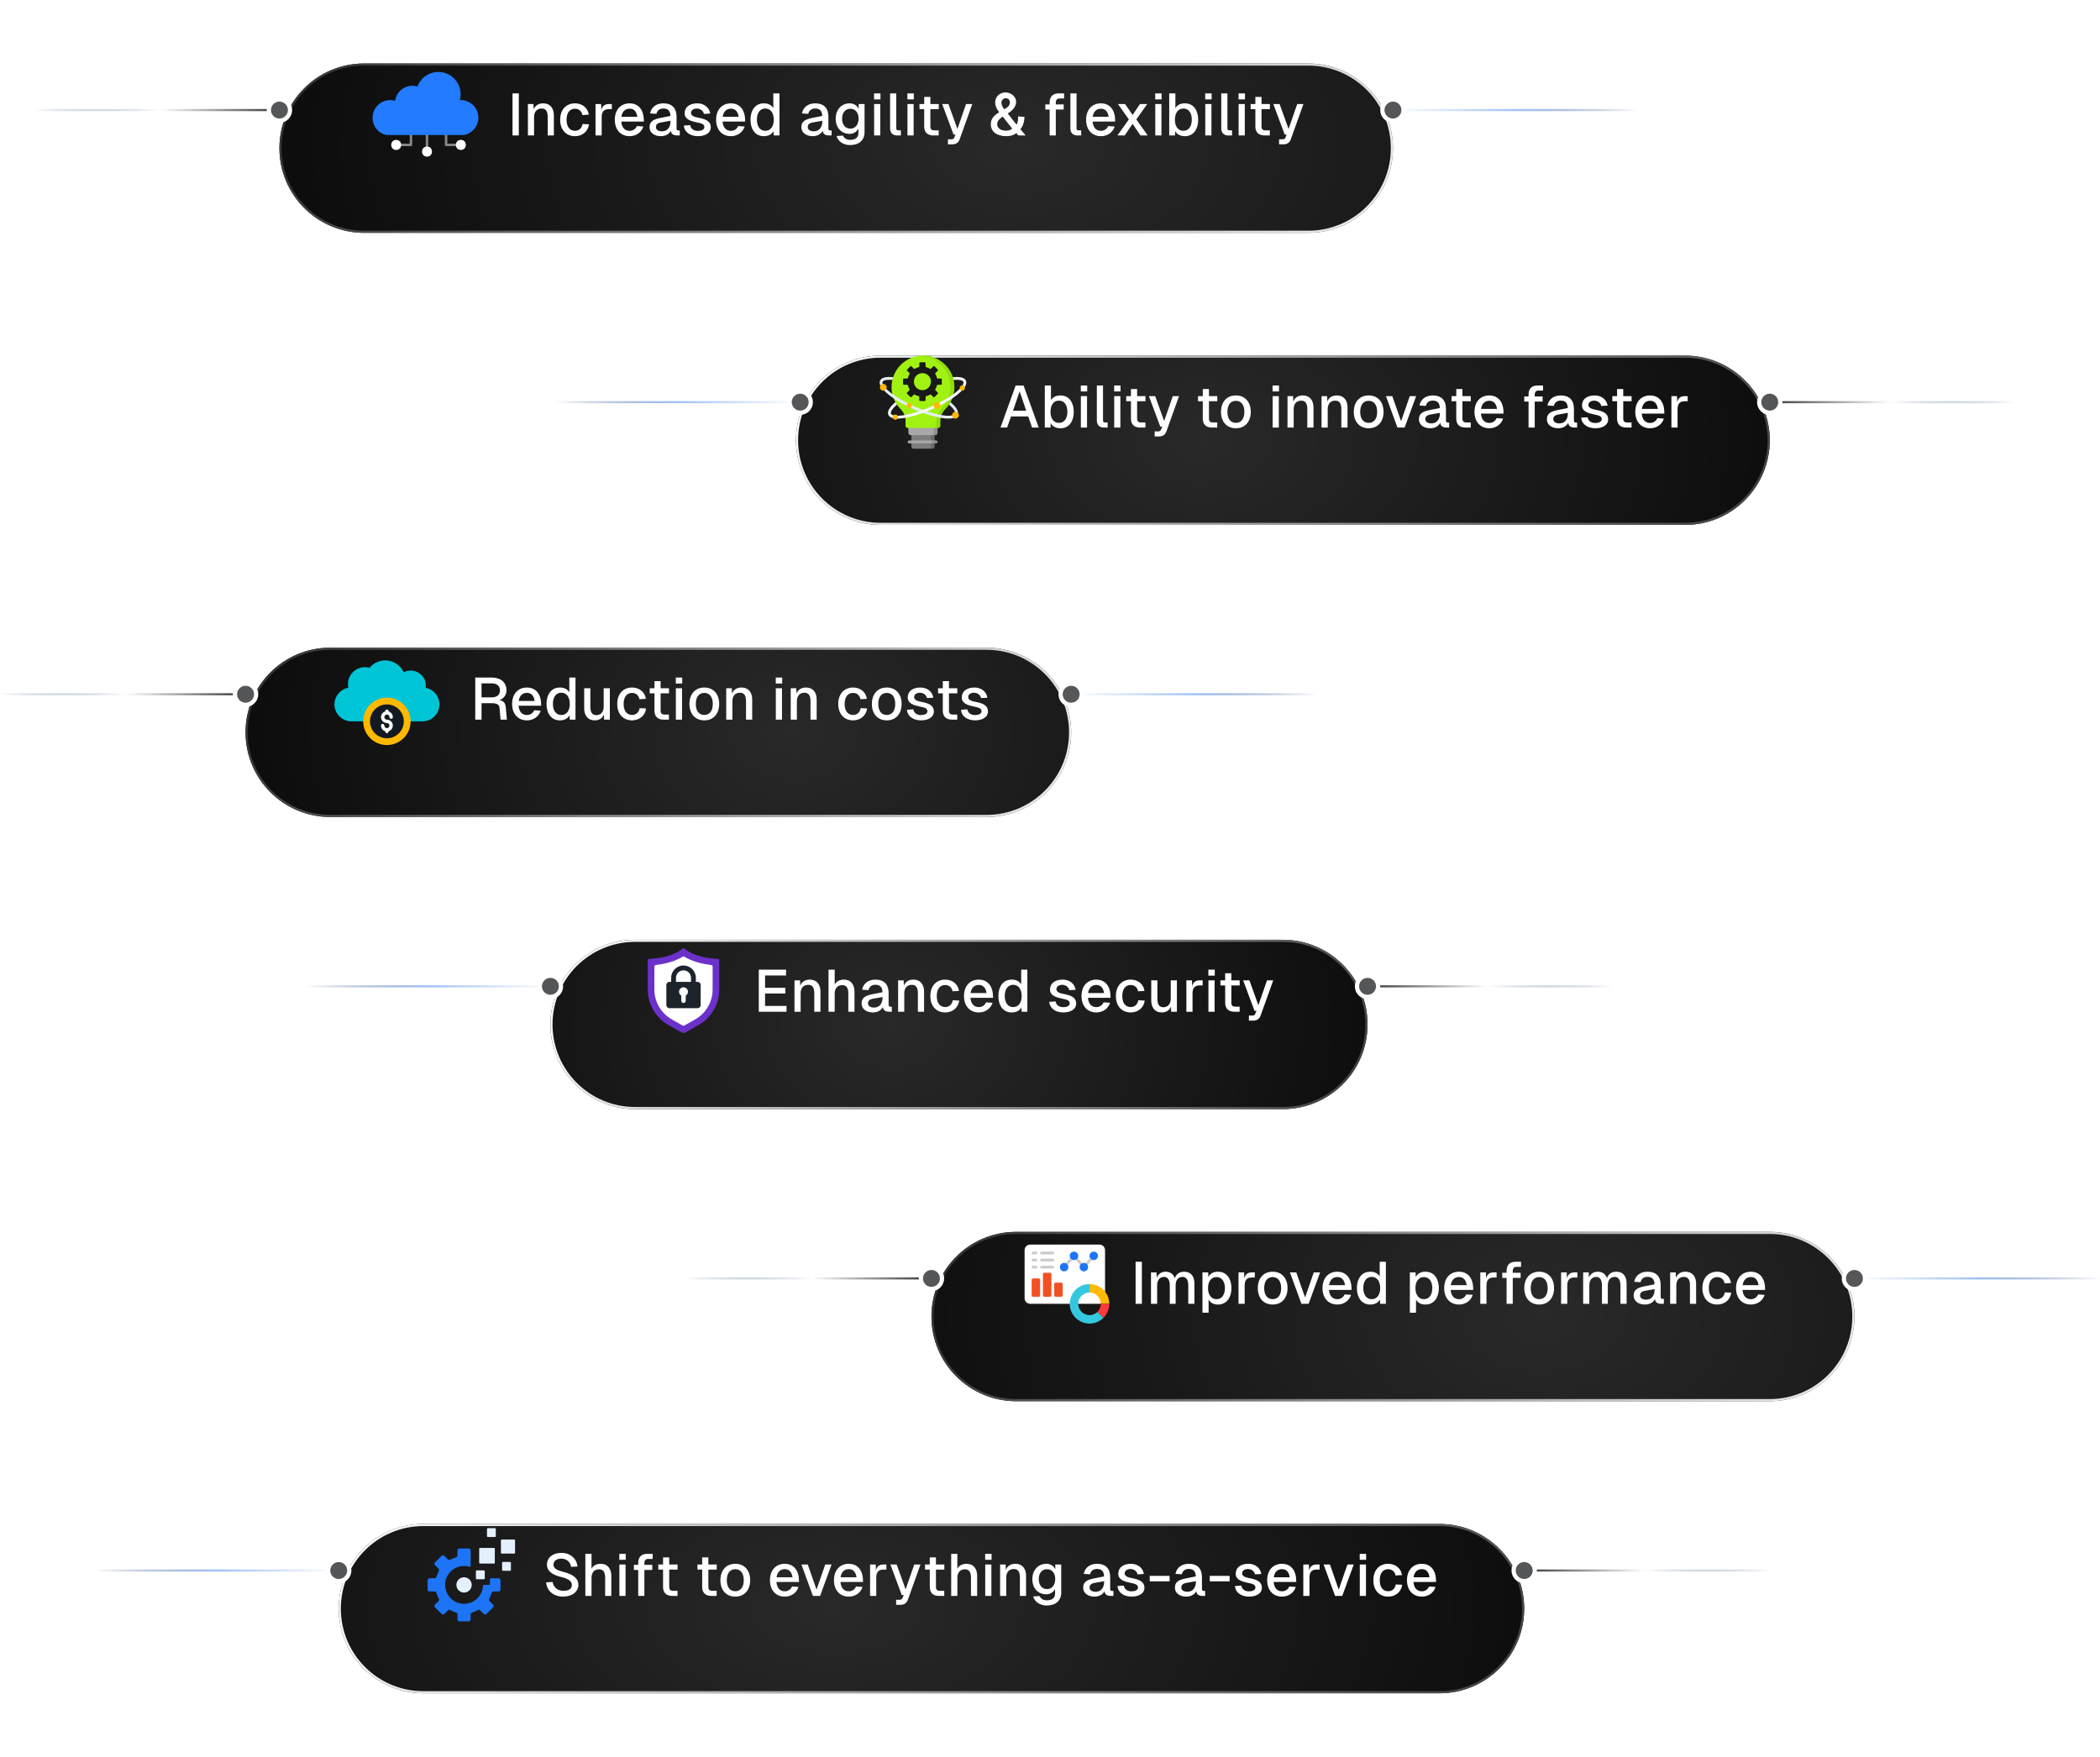 <svg width="496" height="415" viewBox="0 0 496 415" fill="none" xmlns="http://www.w3.org/2000/svg">
<g filter="url(#filter0_d_2_2)">
<path d="M66 27C66 15.954 74.954 7 86 7H309C320.046 7 329 15.954 329 27C329 38.046 320.046 47 309 47H86C74.954 47 66 38.046 66 27Z" fill="url(#paint0_radial_2_2)"/>
<path d="M66.25 27C66.25 16.092 75.092 7.25 86 7.25H309C319.908 7.25 328.75 16.092 328.75 27C328.75 37.908 319.908 46.75 309 46.75H86C75.092 46.75 66.25 37.908 66.25 27Z" stroke="url(#paint1_linear_2_2)" stroke-width="0.5"/>
</g>
<path d="M329 26L387 26" stroke="url(#paint2_linear_2_2)" stroke-width="0.5"/>
<path d="M8 26L66 26" stroke="url(#paint3_linear_2_2)" stroke-width="0.5"/>
<circle cx="66" cy="26" r="2.5" fill="#545658" stroke="white"/>
<circle cx="329" cy="26" r="2.5" fill="#545658" stroke="white"/>
<path fill-rule="evenodd" clip-rule="evenodd" d="M97.07 34.528H94.476C94.091 34.528 94.091 33.942 94.476 33.942H96.777V31.602C96.777 31.216 97.362 31.216 97.362 31.602V34.235C97.362 34.396 97.231 34.528 97.07 34.528Z" fill="#868686"/>
<path fill-rule="evenodd" clip-rule="evenodd" d="M107.954 34.525H105.36C105.199 34.525 105.067 34.394 105.067 34.232V31.599C105.067 31.213 105.653 31.214 105.653 31.599V33.94H107.954C108.339 33.94 108.339 34.525 107.954 34.525Z" fill="#868686"/>
<path fill-rule="evenodd" clip-rule="evenodd" d="M100.855 35.208C100.694 35.208 100.562 35.077 100.562 34.916V31.6C100.562 31.215 101.148 31.215 101.148 31.6V34.916C101.148 35.077 101.017 35.208 100.855 35.208Z" fill="#868686"/>
<path fill-rule="evenodd" clip-rule="evenodd" d="M91.513 31.896C91.504 31.896 91.495 31.895 91.485 31.895C89.531 31.705 88 29.906 88 27.798C88 25.025 90.671 23.046 93.308 23.811C93.67 21.296 96.197 19.703 98.617 20.435C99.373 18.368 101.315 17 103.542 17C107.023 17 109.522 20.334 108.596 23.654C110.981 23.52 112.985 25.419 112.985 27.798C112.985 29.796 111.559 31.515 109.595 31.885L91.513 31.896Z" fill="#237BFF"/>
<path fill-rule="evenodd" clip-rule="evenodd" d="M93.58 35.423C92.015 35.423 92.015 33.046 93.58 33.046C95.144 33.046 95.144 35.423 93.58 35.423Z" fill="white"/>
<path fill-rule="evenodd" clip-rule="evenodd" d="M108.85 35.42C107.285 35.42 107.285 33.043 108.85 33.043C110.415 33.043 110.415 35.42 108.85 35.42Z" fill="white"/>
<path fill-rule="evenodd" clip-rule="evenodd" d="M100.856 37C99.291 37 99.291 34.622 100.856 34.622C102.42 34.622 102.42 37 100.856 37Z" fill="white"/>
<path d="M121.053 22.06H122.537V32H121.053V22.06ZM124.687 24.58H126.003L126.045 25.84C126.437 24.846 127.291 24.412 128.313 24.412C129.979 24.412 130.819 25.616 130.819 27.226V32H129.363V27.66C129.363 26.358 128.971 25.644 127.935 25.644C126.829 25.644 126.143 26.358 126.143 27.66V32H124.687V24.58ZM137.541 27.17C137.401 26.232 136.659 25.686 135.819 25.686C134.545 25.686 133.817 26.666 133.817 28.29C133.817 29.914 134.545 30.894 135.819 30.894C136.701 30.894 137.443 30.32 137.597 29.284L139.123 29.368C138.885 31.104 137.499 32.168 135.819 32.168C133.691 32.168 132.305 30.656 132.305 28.29C132.305 25.924 133.691 24.412 135.819 24.412C137.443 24.412 138.857 25.42 139.053 27.086L137.541 27.17ZM140.656 24.58H141.986L142.028 25.98C142.266 25.028 142.826 24.58 143.792 24.58H144.506V25.784H143.778C142.63 25.784 142.112 26.414 142.112 27.66V32H140.656V24.58ZM145.211 28.29C145.211 25.924 146.597 24.412 148.725 24.412C150.461 24.412 151.973 25.56 152.057 28.206L152.071 28.71H146.737C146.849 30.096 147.549 30.908 148.725 30.908C149.467 30.908 150.125 30.488 150.433 29.774L151.959 29.886C151.525 31.286 150.223 32.168 148.725 32.168C146.597 32.168 145.211 30.656 145.211 28.29ZM146.765 27.59H150.531C150.335 26.162 149.565 25.672 148.725 25.672C147.633 25.672 146.947 26.386 146.765 27.59ZM153.54 26.792C153.834 25.308 155.01 24.412 156.69 24.412C158.706 24.412 159.798 25.532 159.798 27.548V30.348C159.798 30.698 159.952 30.824 160.246 30.824H160.554V32H160.064C159.392 32.014 158.51 31.874 158.454 30.866C158.132 31.566 157.306 32.168 156.088 32.168C154.604 32.168 153.414 31.384 153.414 30.054C153.414 28.556 154.52 28.136 156.214 27.814L158.342 27.394C158.328 26.204 157.782 25.63 156.69 25.63C155.822 25.63 155.248 26.064 155.038 26.89L153.54 26.792ZM154.926 30.026C154.926 30.572 155.388 31.02 156.368 31.02C157.502 31.02 158.37 30.222 158.37 28.598V28.528L156.774 28.808C155.738 28.99 154.926 29.074 154.926 30.026ZM166.254 26.904C166.1 26.12 165.344 25.644 164.574 25.644C163.818 25.644 163.202 26.036 163.216 26.694C163.216 27.366 164.098 27.646 164.854 27.786C166.674 28.122 167.878 28.612 167.878 30.068C167.878 31.524 166.394 32.168 164.868 32.168C162.992 32.168 161.634 31.202 161.522 29.662L163.02 29.564C163.16 30.404 163.818 30.922 164.854 30.922C165.512 30.922 166.366 30.698 166.366 30.012C166.352 29.2 165.414 29.102 164.602 28.92C163.062 28.584 161.704 28.178 161.704 26.75C161.704 25.308 162.866 24.412 164.7 24.412C166.282 24.412 167.514 25.35 167.752 26.82L166.254 26.904ZM169.137 28.29C169.137 25.924 170.523 24.412 172.651 24.412C174.387 24.412 175.899 25.56 175.983 28.206L175.997 28.71H170.663C170.775 30.096 171.475 30.908 172.651 30.908C173.393 30.908 174.051 30.488 174.359 29.774L175.885 29.886C175.451 31.286 174.149 32.168 172.651 32.168C170.523 32.168 169.137 30.656 169.137 28.29ZM170.691 27.59H174.457C174.261 26.162 173.491 25.672 172.651 25.672C171.559 25.672 170.873 26.386 170.691 27.59ZM184.104 22.06V32H182.746L182.704 30.964C182.298 31.72 181.514 32.168 180.394 32.168C178.266 32.168 177.258 30.362 177.258 28.29C177.258 26.218 178.266 24.412 180.394 24.412C181.458 24.412 182.214 24.804 182.648 25.546V22.06H184.104ZM178.77 28.29C178.77 29.62 179.344 30.894 180.758 30.894C182.186 30.894 182.76 29.62 182.76 28.29C182.76 26.918 182.186 25.644 180.758 25.644C179.33 25.644 178.77 26.904 178.77 28.29ZM189.402 26.792C189.696 25.308 190.872 24.412 192.552 24.412C194.568 24.412 195.66 25.532 195.66 27.548V30.348C195.66 30.698 195.814 30.824 196.108 30.824H196.416V32H195.926C195.254 32.014 194.372 31.874 194.316 30.866C193.994 31.566 193.168 32.168 191.95 32.168C190.466 32.168 189.276 31.384 189.276 30.054C189.276 28.556 190.382 28.136 192.076 27.814L194.204 27.394C194.19 26.204 193.644 25.63 192.552 25.63C191.684 25.63 191.11 26.064 190.9 26.89L189.402 26.792ZM190.788 30.026C190.788 30.572 191.25 31.02 192.23 31.02C193.364 31.02 194.232 30.222 194.232 28.598V28.528L192.636 28.808C191.6 28.99 190.788 29.074 190.788 30.026ZM200.701 31.622C198.671 31.622 197.383 30.138 197.383 28.038C197.383 25.924 198.713 24.412 200.701 24.412C201.667 24.412 202.465 24.93 202.801 25.728V24.58H204.201V31.23C204.201 33.19 202.815 34.268 200.799 34.268C199.175 34.268 197.957 33.414 197.579 32.126L199.091 32.028C199.371 32.658 199.959 33.036 200.813 33.036C202.017 33.036 202.745 32.504 202.745 31.482V30.39C202.311 31.202 201.485 31.622 200.701 31.622ZM198.895 28.038C198.895 29.41 199.637 30.39 200.841 30.39C202.031 30.39 202.773 29.41 202.787 28.038C202.801 26.666 202.059 25.686 200.841 25.686C199.623 25.686 198.895 26.666 198.895 28.038ZM206.459 24.58H207.915V32H206.459V24.58ZM206.445 23.474V22.06H207.957V23.474H206.445ZM210.234 22.06H211.69V30.306C211.69 30.642 211.844 30.796 212.166 30.796H212.782V32H211.858C210.878 32 210.234 31.37 210.234 30.376V22.06ZM214.334 24.58H215.79V32H214.334V24.58ZM214.32 23.474V22.06H215.832V23.474H214.32ZM218.289 22.9H219.745V24.58H221.719V25.784H219.745V29.886C219.745 30.488 220.039 30.796 220.613 30.796H221.705V32H220.487C219.059 32 218.289 31.258 218.289 29.886V25.784H217.169V24.58H218.289V22.9ZM222.532 24.58H224.016L226.13 30.46L228.174 24.58H229.644L226.676 32.868C226.368 33.722 225.808 34.1 224.898 34.1H223.89V32.91H224.702C225.08 32.91 225.304 32.77 225.43 32.42L225.682 31.79H225.22L222.532 24.58ZM237.664 21.836C239.134 21.948 240.338 23.222 239.904 24.678C239.68 25.448 239.022 26.204 238.014 26.806L240.086 29.438C240.394 29.018 240.506 28.192 240.464 27.492L241.976 27.618C241.962 28.738 241.584 29.858 241.01 30.53L242.256 32H240.52L240.058 31.44C239.498 31.902 238.644 32.168 237.72 32.168C235.508 32.168 234.024 31.174 234.024 29.354C234.024 28.192 234.542 27.492 235.816 26.624C235.872 26.596 235.942 26.554 235.998 26.512C235.326 25.686 235.046 24.902 235.046 24.202C235.046 22.718 236.306 21.738 237.664 21.836ZM235.522 29.326C235.522 30.264 236.334 30.866 237.65 30.866C238.252 30.866 238.798 30.684 239.064 30.362L236.838 27.548C236.264 27.926 235.522 28.486 235.522 29.326ZM236.53 24.272C236.53 24.678 236.712 25.168 237.174 25.798C238.014 25.406 238.532 24.818 238.532 24.272C238.532 23.67 238.196 23.236 237.622 23.208C237.006 23.166 236.516 23.67 236.53 24.272ZM247.916 24.23C247.916 22.886 248.588 22.06 250.086 22.06H251.332V23.264H250.184C249.708 23.264 249.372 23.628 249.372 24.23V24.664H251.234V25.868H249.372V32H247.916V25.868H246.894V24.664H247.916V24.23ZM252.816 30.376V22.06H254.272V30.306C254.272 30.642 254.426 30.796 254.748 30.796H255.364V32H254.44C253.46 32 252.816 31.37 252.816 30.376ZM256.527 28.29C256.527 25.924 257.913 24.412 260.041 24.412C261.777 24.412 263.289 25.56 263.373 28.206L263.387 28.71H258.053C258.165 30.096 258.865 30.908 260.041 30.908C260.783 30.908 261.441 30.488 261.749 29.774L263.275 29.886C262.841 31.286 261.539 32.168 260.041 32.168C257.913 32.168 256.527 30.656 256.527 28.29ZM258.081 27.59H261.847C261.651 26.162 260.881 25.672 260.041 25.672C258.949 25.672 258.263 26.386 258.081 27.59ZM269.245 24.58H270.967L268.391 28.206L271.079 32H269.371L267.509 29.256L265.633 32H263.925L266.627 28.206L264.051 24.58H265.745L267.509 27.156L269.245 24.58ZM272.863 24.58H274.319V32H272.863V24.58ZM272.849 23.474V22.06H274.361V23.474H272.849ZM276.158 22.06H277.614V25.546C278.048 24.804 278.804 24.412 279.868 24.412C281.996 24.412 283.004 26.218 283.004 28.29C283.004 30.362 281.996 32.168 279.868 32.168C278.748 32.168 277.964 31.72 277.558 30.964L277.516 32H276.158V22.06ZM277.502 28.29C277.502 29.62 278.076 30.894 279.504 30.894C280.918 30.894 281.492 29.62 281.492 28.29C281.492 26.904 280.932 25.644 279.504 25.644C278.076 25.644 277.502 26.918 277.502 28.29ZM284.676 24.58H286.132V32H284.676V24.58ZM284.662 23.474V22.06H286.174V23.474H284.662ZM288.451 22.06H289.907V30.306C289.907 30.642 290.061 30.796 290.383 30.796H290.999V32H290.075C289.095 32 288.451 31.37 288.451 30.376V22.06ZM292.551 24.58H294.007V32H292.551V24.58ZM292.537 23.474V22.06H294.049V23.474H292.537ZM296.506 22.9H297.962V24.58H299.936V25.784H297.962V29.886C297.962 30.488 298.256 30.796 298.83 30.796H299.922V32H298.704C297.276 32 296.506 31.258 296.506 29.886V25.784H295.386V24.58H296.506V22.9ZM300.748 24.58H302.232L304.346 30.46L306.39 24.58H307.86L304.892 32.868C304.584 33.722 304.024 34.1 303.114 34.1H302.106V32.91H302.918C303.296 32.91 303.52 32.77 303.646 32.42L303.898 31.79H303.436L300.748 24.58Z" fill="white"/>
<g filter="url(#filter1_d_2_2)">
<path d="M188 96C188 84.954 196.954 76 208 76H398C409.046 76 418 84.954 418 96C418 107.046 409.046 116 398 116H208C196.954 116 188 107.046 188 96Z" fill="url(#paint4_radial_2_2)"/>
<path d="M188.25 96C188.25 85.092 197.092 76.25 208 76.25H398C408.908 76.25 417.75 85.092 417.75 96C417.75 106.908 408.908 115.75 398 115.75H208C197.092 115.75 188.25 106.908 188.25 96Z" stroke="url(#paint5_linear_2_2)" stroke-width="0.5"/>
</g>
<path d="M131 95L189 95" stroke="url(#paint6_linear_2_2)" stroke-width="0.5"/>
<path d="M418 95L476 95" stroke="url(#paint7_linear_2_2)" stroke-width="0.5"/>
<circle cx="189" cy="95" r="2.5" fill="#545658" stroke="white"/>
<circle cx="418" cy="95" r="2.5" fill="#545658" stroke="white"/>
<path d="M220.179 105.911L219.471 106H215.733C215.471 106 215.259 105.788 215.259 105.527V102.415H220.652V105.438C220.652 105.7 220.44 105.911 220.179 105.911Z" fill="#7D7D7D"/>
<path d="M219.855 102.415V105.527C219.855 105.788 219.643 106 219.382 106H220.267C220.529 106 220.741 105.788 220.741 105.527V102.415H219.855Z" fill="#6A6A6A"/>
<path d="M220.847 102.695L220.139 102.784H215.064C214.783 102.784 214.555 102.556 214.555 102.274V100.758H221.357V102.186C221.357 102.467 221.129 102.695 220.847 102.695Z" fill="#A8A8A8"/>
<path d="M220.56 100.758V102.274C220.56 102.556 220.332 102.784 220.05 102.784H220.936C221.217 102.784 221.445 102.556 221.445 102.274V100.758H220.56Z" fill="#919191"/>
<path d="M225.164 91.406C225.164 90.832 225.162 90.328 225.038 89.791C225.015 89.691 225.123 89.591 225.096 89.492C225.063 89.374 224.895 89.256 224.857 89.14C223.908 86.253 221.433 84.146 218.254 84.038C218.005 84.029 217.761 84 217.518 84.016C214.47 84.217 211.885 86.292 210.949 89.105C210.916 89.202 210.753 89.3 210.725 89.4C210.691 89.517 210.793 89.636 210.765 89.755C210.643 90.282 210.576 90.83 210.574 91.392C210.568 92.704 210.902 93.936 211.493 95.008C211.553 95.116 211.483 95.268 211.548 95.373C211.601 95.458 211.788 95.497 211.843 95.579C212.106 95.968 212.405 96.33 212.734 96.662C213.464 97.396 213.885 98.382 213.885 99.417V100.606C213.885 100.874 214.102 101.091 214.37 101.091H220.74L221.472 101.001C221.74 101.001 221.957 100.784 221.957 100.516L221.977 99.355C221.977 98.318 222.376 97.329 223.107 96.594C223.439 96.261 223.768 95.923 224.031 95.532C224.098 95.434 224.25 95.379 224.312 95.277C224.368 95.186 224.332 95.048 224.384 94.954C224.967 93.895 225.164 92.701 225.164 91.406Z" fill="#A1F212"/>
<path d="M225.238 89.755C225.214 89.655 225.322 89.555 225.295 89.456C225.262 89.338 225.094 89.221 225.056 89.105C224.107 86.217 221.435 84.112 218.256 84.004C218.007 83.996 217.761 84 217.518 84.016C220.592 84.217 223.156 86.289 224.082 89.105C224.12 89.221 224.162 89.319 224.194 89.438C224.221 89.536 224.24 89.655 224.264 89.755C224.387 90.292 224.452 90.852 224.452 91.426C224.452 92.72 224.121 93.937 223.538 94.997C223.487 95.091 223.44 95.193 223.384 95.284C223.322 95.386 223.252 95.477 223.186 95.575C222.922 95.965 222.622 96.329 222.291 96.662C221.56 97.397 221.137 98.384 221.137 99.421V100.606C221.137 100.874 220.92 101.091 220.652 101.091H221.625C221.893 101.091 222.111 100.874 222.111 100.606V99.421C222.111 98.384 222.534 97.397 223.265 96.662C223.596 96.329 223.896 95.965 224.159 95.575C224.226 95.477 224.378 95.421 224.44 95.32C224.496 95.228 224.461 95.091 224.512 94.997C225.095 93.937 225.426 92.72 225.426 91.426C225.426 90.852 225.361 90.292 225.238 89.755Z" fill="#90DE06"/>
<path d="M221.113 104.635L219.918 104.724H214.721C214.537 104.724 214.389 104.575 214.389 104.392C214.389 104.209 214.537 104.06 214.721 104.06H219.962L221.113 104.148C221.296 104.148 221.357 104.209 221.357 104.392C221.357 104.575 221.297 104.635 221.113 104.635Z" fill="#A8A8A8"/>
<path d="M221.113 104.06H219.874C220.057 104.06 220.206 104.209 220.206 104.392C220.206 104.575 220.057 104.724 219.874 104.724H221.113C221.297 104.724 221.445 104.575 221.445 104.392C221.445 104.209 221.297 104.06 221.113 104.06Z" fill="#909090"/>
<path d="M226.175 98.003C225.919 98.583 225.179 98.878 224.008 98.878C223.561 98.878 223.051 98.835 222.48 98.748C222.381 98.733 222.281 98.717 222.18 98.699C220.333 98.382 218.091 97.665 215.824 96.666C214.046 95.882 212.405 94.992 211.066 94.091C210.605 93.78 210.179 93.468 209.796 93.158C208.172 91.847 207.5 90.73 207.853 89.928C208.156 89.243 209.105 88.958 210.672 89.081L210.949 89.105C210.878 89.318 210.817 89.534 210.765 89.755L210.618 89.743C209.434 89.65 208.627 89.819 208.461 90.196C208.299 90.564 208.674 91.399 210.213 92.641C210.385 92.78 210.565 92.919 210.754 93.059C212.162 94.098 214.029 95.149 216.092 96.058C218.341 97.049 220.556 97.755 222.362 98.057C222.436 98.069 222.508 98.081 222.58 98.092C224.535 98.389 225.405 98.103 225.567 97.735C225.748 97.323 225.25 96.542 224.235 95.644C224.233 95.643 224.231 95.641 224.23 95.64L224.159 95.575C224.286 95.388 224.404 95.195 224.512 94.997L224.678 95.15C225.993 96.313 226.497 97.273 226.175 98.003Z" fill="#E6EDF4"/>
<path d="M226.204 93.158C225.821 93.468 225.395 93.78 224.933 94.091C223.594 94.992 221.954 95.882 220.176 96.666C217.908 97.665 215.664 98.382 213.817 98.7C213.717 98.717 213.617 98.733 213.52 98.748C212.949 98.835 212.439 98.878 211.992 98.878C210.82 98.878 210.081 98.583 209.825 98.003C209.502 97.269 210.012 96.303 211.342 95.132L211.351 95.124L211.493 95.008C211.601 95.204 211.718 95.395 211.843 95.579L211.776 95.634C210.572 96.697 210.292 97.416 210.433 97.735C210.595 98.103 211.464 98.389 213.42 98.092C213.491 98.081 213.563 98.07 213.636 98.057C215.442 97.755 217.658 97.049 219.908 96.058C221.971 95.149 223.838 94.098 225.246 93.059C225.435 92.919 225.615 92.78 225.787 92.641C227.326 91.399 227.701 90.564 227.539 90.196C227.375 89.824 226.581 89.653 225.415 89.74L225.238 89.755C225.187 89.535 225.126 89.318 225.056 89.105L225.361 89.078C226.911 88.962 227.847 89.249 228.147 89.928C228.5 90.73 227.828 91.847 226.204 93.158Z" fill="#F5F8F9"/>
<path d="M208.627 92.291C209.067 92.291 209.424 91.934 209.424 91.494C209.424 91.054 209.067 90.697 208.627 90.697C208.187 90.697 207.83 91.054 207.83 91.494C207.83 91.934 208.187 92.291 208.627 92.291Z" fill="#FFB900"/>
<path d="M225.673 98.887C226.113 98.887 226.47 98.53 226.47 98.09C226.47 97.65 226.113 97.293 225.673 97.293C225.233 97.293 224.876 97.65 224.876 98.09C224.876 98.53 225.233 98.887 225.673 98.887Z" fill="#FFB900"/>
<path d="M221.306 96.594C221.746 96.594 222.103 96.237 222.103 95.797C222.103 95.357 221.746 95 221.306 95C220.866 95 220.509 95.357 220.509 95.797C220.509 96.237 220.866 96.594 221.306 96.594Z" fill="#FFB900"/>
<path d="M227.286 92.272C227.629 92.272 227.906 91.995 227.906 91.652C227.906 91.31 227.629 91.032 227.286 91.032C226.944 91.032 226.666 91.31 226.666 91.652C226.666 91.995 226.944 92.272 227.286 92.272Z" fill="#FFB900"/>
<path d="M214.775 96.417C215.117 96.417 215.395 96.139 215.395 95.797C215.395 95.454 215.117 95.177 214.775 95.177C214.432 95.177 214.154 95.454 214.154 95.797C214.154 96.139 214.432 96.417 214.775 96.417Z" fill="#FFB900"/>
<path d="M211.478 99.167C211.82 99.167 212.098 98.889 212.098 98.546C212.098 98.204 211.82 97.926 211.478 97.926C211.135 97.926 210.858 98.204 210.858 98.546C210.858 98.889 211.135 99.167 211.478 99.167Z" fill="#FFB900"/>
<path d="M222.357 89.657C222.357 89.558 222.277 89.479 222.179 89.479L221.377 89.486C221.295 89.486 221.225 89.431 221.205 89.352C221.12 89.017 221.081 88.636 220.908 88.346C220.867 88.276 220.878 88.187 220.935 88.129L221.499 87.565C221.569 87.496 221.569 87.383 221.499 87.314L220.711 86.525C220.641 86.456 220.529 86.456 220.459 86.525L219.895 87.089C219.837 87.147 219.748 87.158 219.678 87.116C219.389 86.943 219.073 86.811 218.738 86.726C218.659 86.706 218.604 86.635 218.604 86.554V85.757C218.604 85.659 218.524 85.579 218.426 85.579H217.311C217.212 85.579 217.133 85.659 217.133 85.757V86.554C217.133 86.635 217.078 86.706 216.999 86.726C216.664 86.811 216.348 86.943 216.058 87.116C215.988 87.158 215.899 87.147 215.842 87.089L215.277 86.525C215.208 86.456 215.095 86.456 215.026 86.525L214.237 87.314C214.168 87.383 214.168 87.496 214.237 87.565L214.801 88.129C214.859 88.187 214.87 88.276 214.828 88.346C214.655 88.636 214.523 88.951 214.438 89.287C214.418 89.365 214.347 89.421 214.266 89.421H213.469C213.371 89.421 213.291 89.5 213.291 89.599V90.714C213.291 90.812 213.371 90.892 213.469 90.892H214.266C214.347 90.892 214.418 90.947 214.438 91.026C214.523 91.361 214.655 91.677 214.828 91.966C214.87 92.036 214.859 92.125 214.801 92.183L214.237 92.747C214.168 92.816 214.168 92.929 214.237 92.998L215.026 93.787C215.095 93.856 215.208 93.856 215.277 93.787L215.842 93.223C215.899 93.165 215.988 93.154 216.058 93.196C216.348 93.369 216.745 93.399 217.08 93.484C217.159 93.504 217.214 93.575 217.214 93.656L217.207 94.451C217.207 94.549 217.287 94.629 217.385 94.629L218.345 94.668C218.443 94.668 218.522 94.588 218.522 94.49V93.693C218.522 93.612 218.578 93.541 218.657 93.521C218.992 93.436 219.402 93.283 219.691 93.11C219.761 93.068 219.85 93.079 219.908 93.137L220.472 93.701C220.541 93.77 220.654 93.77 220.723 93.701L221.388 92.993C221.458 92.923 221.458 92.81 221.388 92.741L220.824 92.177C220.767 92.119 220.756 92.03 220.798 91.96C220.971 91.671 221.167 91.264 221.252 90.929C221.272 90.85 221.342 90.794 221.424 90.794H222.221C222.319 90.794 222.399 90.715 222.399 90.617L222.357 89.657ZM217.868 92.17C216.756 92.17 215.855 91.268 215.855 90.156C215.855 89.044 216.756 88.143 217.868 88.143C218.98 88.143 219.882 89.044 219.882 90.156C219.882 91.268 218.98 92.17 217.868 92.17Z" fill="#19191A"/>
<path d="M222.268 89.421H221.471C221.389 89.421 221.319 89.365 221.299 89.287C221.214 88.954 221.079 88.634 220.908 88.346C220.944 88.568 220.967 88.801 220.967 89.033C220.967 91.365 219.077 93.255 216.745 93.255C216.513 93.255 216.28 93.232 216.058 93.196C216.346 93.367 216.666 93.502 216.999 93.587C217.078 93.606 217.133 93.677 217.133 93.759V94.556C217.133 94.654 217.212 94.733 217.311 94.733H218.426C218.524 94.733 218.604 94.654 218.604 94.556V93.759C218.604 93.677 218.659 93.606 218.738 93.587C219.073 93.502 219.389 93.369 219.678 93.196C219.748 93.155 219.837 93.165 219.895 93.223L220.459 93.787C220.528 93.856 220.641 93.856 220.711 93.787L221.499 92.999C221.569 92.929 221.569 92.816 221.499 92.747L220.935 92.183C220.877 92.125 220.867 92.036 220.908 91.966C221.081 91.677 221.214 91.361 221.299 91.026C221.319 90.947 221.389 90.892 221.471 90.892H222.268C222.366 90.892 222.445 90.812 222.445 90.714V89.599C222.446 89.5 222.366 89.421 222.268 89.421Z" fill="#191919"/>
<path d="M236.308 101L239.892 91.06H241.754L245.338 101H243.77L242.86 98.382H238.786L237.876 101H236.308ZM239.262 97.024H242.384L240.83 92.46L239.262 97.024ZM246.772 91.06H248.228V94.546C248.662 93.804 249.418 93.412 250.482 93.412C252.61 93.412 253.618 95.218 253.618 97.29C253.618 99.362 252.61 101.168 250.482 101.168C249.362 101.168 248.578 100.72 248.172 99.964L248.13 101H246.772V91.06ZM248.116 97.29C248.116 98.62 248.69 99.894 250.118 99.894C251.532 99.894 252.106 98.62 252.106 97.29C252.106 95.904 251.546 94.644 250.118 94.644C248.69 94.644 248.116 95.918 248.116 97.29ZM255.29 93.58H256.746V101H255.29V93.58ZM255.276 92.474V91.06H256.788V92.474H255.276ZM259.065 91.06H260.521V99.306C260.521 99.642 260.675 99.796 260.997 99.796H261.613V101H260.689C259.709 101 259.065 100.37 259.065 99.376V91.06ZM263.165 93.58H264.621V101H263.165V93.58ZM263.151 92.474V91.06H264.663V92.474H263.151ZM267.12 91.9H268.576V93.58H270.55V94.784H268.576V98.886C268.576 99.488 268.87 99.796 269.444 99.796H270.536V101H269.318C267.89 101 267.12 100.258 267.12 98.886V94.784H266V93.58H267.12V91.9ZM271.363 93.58H272.847L274.961 99.46L277.005 93.58H278.475L275.507 101.868C275.199 102.722 274.639 103.1 273.729 103.1H272.721V101.91H273.533C273.911 101.91 274.135 101.77 274.261 101.42L274.513 100.79H274.051L271.363 93.58ZM284.087 91.9H285.543V93.58H287.517V94.784H285.543V98.886C285.543 99.488 285.837 99.796 286.411 99.796H287.503V101H286.285C284.857 101 284.087 100.258 284.087 98.886V94.784H282.967V93.58H284.087V91.9ZM291.906 101.168C289.778 101.168 288.392 99.656 288.392 97.29C288.392 94.924 289.778 93.412 291.906 93.412C294.034 93.412 295.42 94.924 295.42 97.29C295.42 99.656 294.034 101.168 291.906 101.168ZM289.904 97.29C289.904 98.914 290.632 99.894 291.906 99.894C293.18 99.894 293.908 98.914 293.908 97.29C293.908 95.666 293.18 94.686 291.906 94.686C290.632 94.686 289.904 95.666 289.904 97.29ZM300.585 93.58H302.041V101H300.585V93.58ZM300.571 92.474V91.06H302.083V92.474H300.571ZM304.099 93.58H305.415L305.457 94.84C305.849 93.846 306.703 93.412 307.725 93.412C309.391 93.412 310.231 94.616 310.231 96.226V101H308.775V96.66C308.775 95.358 308.383 94.644 307.347 94.644C306.241 94.644 305.555 95.358 305.555 96.66V101H304.099V93.58ZM312.138 93.58H313.454L313.496 94.84C313.888 93.846 314.742 93.412 315.764 93.412C317.43 93.412 318.27 94.616 318.27 96.226V101H316.814V96.66C316.814 95.358 316.422 94.644 315.386 94.644C314.28 94.644 313.594 95.358 313.594 96.66V101H312.138V93.58ZM323.269 101.168C321.141 101.168 319.755 99.656 319.755 97.29C319.755 94.924 321.141 93.412 323.269 93.412C325.397 93.412 326.783 94.924 326.783 97.29C326.783 99.656 325.397 101.168 323.269 101.168ZM321.267 97.29C321.267 98.914 321.995 99.894 323.269 99.894C324.543 99.894 325.271 98.914 325.271 97.29C325.271 95.666 324.543 94.686 323.269 94.686C321.995 94.686 321.267 95.666 321.267 97.29ZM334.475 93.58L331.759 101H330.065L327.349 93.58H328.847L330.919 99.502L332.977 93.58H334.475ZM335.262 95.792C335.556 94.308 336.732 93.412 338.412 93.412C340.428 93.412 341.52 94.532 341.52 96.548V99.348C341.52 99.698 341.674 99.824 341.968 99.824H342.276V101H341.786C341.114 101.014 340.232 100.874 340.176 99.866C339.854 100.566 339.028 101.168 337.81 101.168C336.326 101.168 335.136 100.384 335.136 99.054C335.136 97.556 336.242 97.136 337.936 96.814L340.064 96.394C340.05 95.204 339.504 94.63 338.412 94.63C337.544 94.63 336.97 95.064 336.76 95.89L335.262 95.792ZM336.648 99.026C336.648 99.572 337.11 100.02 338.09 100.02C339.224 100.02 340.092 99.222 340.092 97.598V97.528L338.496 97.808C337.46 97.99 336.648 98.074 336.648 99.026ZM343.956 91.9H345.412V93.58H347.386V94.784H345.412V98.886C345.412 99.488 345.706 99.796 346.28 99.796H347.372V101H346.154C344.726 101 343.956 100.258 343.956 98.886V94.784H342.836V93.58H343.956V91.9ZM348.261 97.29C348.261 94.924 349.647 93.412 351.775 93.412C353.511 93.412 355.023 94.56 355.107 97.206L355.121 97.71H349.787C349.899 99.096 350.599 99.908 351.775 99.908C352.517 99.908 353.175 99.488 353.483 98.774L355.009 98.886C354.575 100.286 353.273 101.168 351.775 101.168C349.647 101.168 348.261 99.656 348.261 97.29ZM349.815 96.59H353.581C353.385 95.162 352.615 94.672 351.775 94.672C350.683 94.672 349.997 95.386 349.815 96.59ZM361.032 93.23C361.032 91.886 361.704 91.06 363.202 91.06H364.448V92.264H363.3C362.824 92.264 362.488 92.628 362.488 93.23V93.664H364.35V94.868H362.488V101H361.032V94.868H360.01V93.664H361.032V93.23ZM365.49 95.792C365.784 94.308 366.96 93.412 368.64 93.412C370.656 93.412 371.748 94.532 371.748 96.548V99.348C371.748 99.698 371.902 99.824 372.196 99.824H372.504V101H372.014C371.342 101.014 370.46 100.874 370.404 99.866C370.082 100.566 369.256 101.168 368.038 101.168C366.554 101.168 365.364 100.384 365.364 99.054C365.364 97.556 366.47 97.136 368.164 96.814L370.292 96.394C370.278 95.204 369.732 94.63 368.64 94.63C367.772 94.63 367.198 95.064 366.988 95.89L365.49 95.792ZM366.876 99.026C366.876 99.572 367.338 100.02 368.318 100.02C369.452 100.02 370.32 99.222 370.32 97.598V97.528L368.724 97.808C367.688 97.99 366.876 98.074 366.876 99.026ZM378.204 95.904C378.05 95.12 377.294 94.644 376.524 94.644C375.768 94.644 375.152 95.036 375.166 95.694C375.166 96.366 376.048 96.646 376.804 96.786C378.624 97.122 379.828 97.612 379.828 99.068C379.828 100.524 378.344 101.168 376.818 101.168C374.942 101.168 373.584 100.202 373.472 98.662L374.97 98.564C375.11 99.404 375.768 99.922 376.804 99.922C377.462 99.922 378.316 99.698 378.316 99.012C378.302 98.2 377.364 98.102 376.552 97.92C375.012 97.584 373.654 97.178 373.654 95.75C373.654 94.308 374.816 93.412 376.65 93.412C378.232 93.412 379.464 94.35 379.702 95.82L378.204 95.904ZM381.937 91.9H383.393V93.58H385.367V94.784H383.393V98.886C383.393 99.488 383.687 99.796 384.261 99.796H385.353V101H384.135C382.707 101 381.937 100.258 381.937 98.886V94.784H380.817V93.58H381.937V91.9ZM386.241 97.29C386.241 94.924 387.627 93.412 389.755 93.412C391.491 93.412 393.003 94.56 393.087 97.206L393.101 97.71H387.767C387.879 99.096 388.579 99.908 389.755 99.908C390.497 99.908 391.155 99.488 391.463 98.774L392.989 98.886C392.555 100.286 391.253 101.168 389.755 101.168C387.627 101.168 386.241 99.656 386.241 97.29ZM387.795 96.59H391.561C391.365 95.162 390.595 94.672 389.755 94.672C388.663 94.672 387.977 95.386 387.795 96.59ZM394.77 93.58H396.1L396.142 94.98C396.38 94.028 396.94 93.58 397.906 93.58H398.62V94.784H397.892C396.744 94.784 396.226 95.414 396.226 96.66V101H394.77V93.58Z" fill="white"/>
<g filter="url(#filter2_d_2_2)">
<path d="M58 165C58 153.954 66.954 145 78 145H233C244.046 145 253 153.954 253 165C253 176.046 244.046 185 233 185H78C66.954 185 58 176.046 58 165Z" fill="url(#paint8_radial_2_2)"/>
<path d="M58.25 165C58.25 154.092 67.092 145.25 78 145.25H233C243.908 145.25 252.75 154.092 252.75 165C252.75 175.908 243.908 184.75 233 184.75H78C67.092 184.75 58.25 175.908 58.25 165Z" stroke="url(#paint9_linear_2_2)" stroke-width="0.5"/>
</g>
<path d="M253 164L311 164" stroke="url(#paint10_linear_2_2)" stroke-width="0.5"/>
<path d="M0 164L58 164" stroke="url(#paint11_linear_2_2)" stroke-width="0.5"/>
<circle cx="58" cy="164" r="2.5" fill="#545658" stroke="white"/>
<circle cx="253" cy="164" r="2.5" fill="#545658" stroke="white"/>
<path d="M99.784 170.4C100.777 170.398 101.734 170.027 102.469 169.358C103.204 168.69 103.664 167.772 103.759 166.784C103.854 165.795 103.579 164.806 102.985 164.01C102.392 163.213 101.524 162.666 100.549 162.474C100.571 162.317 100.583 162.158 100.584 161.999C100.584 161.382 100.426 160.776 100.125 160.238C99.823 159.7 99.388 159.249 98.862 158.928C98.336 158.607 97.736 158.426 97.12 158.403C96.504 158.381 95.892 158.517 95.344 158.799C95.005 158.059 94.483 157.417 93.828 156.935C93.173 156.452 92.406 156.144 91.599 156.04C90.791 155.935 89.971 156.038 89.215 156.338C88.458 156.638 87.791 157.125 87.275 157.755C86.609 157.564 85.905 157.55 85.232 157.714C84.559 157.877 83.941 158.213 83.437 158.688C82.933 159.163 82.561 159.761 82.358 160.423C82.155 161.085 82.128 161.789 82.279 162.465C81.299 162.644 80.421 163.184 79.817 163.977C79.213 164.77 78.928 165.76 79.016 166.753C79.104 167.746 79.559 168.67 80.293 169.344C81.027 170.019 81.986 170.395 82.983 170.4H99.784Z" fill="#00C5D7"/>
<path d="M91.383 176C94.476 176 96.983 173.493 96.983 170.4C96.983 167.307 94.476 164.799 91.383 164.799C88.29 164.799 85.782 167.307 85.782 170.4C85.782 173.493 88.29 176 91.383 176Z" fill="#FFB900"/>
<path d="M91.383 174.4C93.593 174.4 95.384 172.609 95.384 170.4C95.384 168.19 93.593 166.399 91.383 166.399C89.174 166.399 87.383 168.19 87.383 170.4C87.383 172.609 89.174 174.4 91.383 174.4Z" fill="#141A21"/>
<path d="M91.384 170C91.265 170 91.149 169.964 91.05 169.898C90.951 169.832 90.875 169.739 90.829 169.629C90.784 169.519 90.772 169.399 90.795 169.282C90.818 169.166 90.875 169.059 90.959 168.975C91.043 168.891 91.15 168.834 91.266 168.811C91.383 168.788 91.504 168.8 91.613 168.845C91.723 168.891 91.817 168.967 91.882 169.066C91.948 169.165 91.984 169.281 91.984 169.4C91.984 169.506 92.026 169.607 92.101 169.682C92.176 169.757 92.278 169.8 92.384 169.8C92.49 169.8 92.591 169.757 92.666 169.682C92.742 169.607 92.784 169.506 92.784 169.4C92.783 169.099 92.685 168.807 92.505 168.567C92.324 168.326 92.072 168.15 91.784 168.065V167.999C91.784 167.893 91.742 167.792 91.666 167.717C91.591 167.642 91.49 167.599 91.384 167.599C91.278 167.599 91.176 167.642 91.101 167.717C91.026 167.792 90.984 167.893 90.984 167.999V168.065C90.661 168.16 90.384 168.368 90.203 168.651C90.022 168.934 89.949 169.273 89.998 169.606C90.046 169.938 90.213 170.242 90.468 170.461C90.722 170.681 91.047 170.801 91.384 170.8C91.502 170.8 91.618 170.835 91.717 170.901C91.816 170.967 91.892 171.06 91.938 171.17C91.983 171.28 91.995 171.4 91.972 171.517C91.949 171.633 91.892 171.74 91.808 171.824C91.724 171.908 91.617 171.965 91.501 171.988C91.384 172.011 91.264 171.999 91.154 171.954C91.044 171.909 90.951 171.832 90.885 171.733C90.819 171.634 90.784 171.518 90.784 171.4C90.784 171.294 90.741 171.192 90.666 171.117C90.591 171.042 90.49 171 90.383 171C90.277 171 90.176 171.042 90.101 171.117C90.026 171.192 89.984 171.294 89.984 171.4C89.984 171.7 90.082 171.992 90.263 172.233C90.443 172.473 90.695 172.649 90.984 172.735V172.8C90.984 172.906 91.026 173.008 91.101 173.083C91.176 173.158 91.278 173.2 91.384 173.2C91.49 173.2 91.591 173.158 91.666 173.083C91.742 173.008 91.784 172.906 91.784 172.8V172.735C92.106 172.639 92.383 172.431 92.564 172.148C92.745 171.865 92.818 171.526 92.769 171.194C92.721 170.861 92.554 170.557 92.299 170.338C92.045 170.119 91.72 169.998 91.384 170Z" fill="white"/>
<path d="M116.183 160.06C118.269 160.06 119.627 161.194 119.627 163.07C119.627 164.26 118.843 165.128 117.933 165.394C118.927 165.534 119.361 166.038 119.459 167.102L119.725 170H118.227L117.989 167.284C117.919 166.402 117.359 166.108 116.001 166.108H113.733V170H112.249V160.06H116.183ZM113.733 164.736H116.099C117.373 164.736 118.087 164.148 118.087 163.098C118.087 162.034 117.373 161.432 116.099 161.432H113.733V164.736ZM120.958 166.29C120.958 163.924 122.344 162.412 124.472 162.412C126.208 162.412 127.72 163.56 127.804 166.206L127.818 166.71H122.484C122.596 168.096 123.296 168.908 124.472 168.908C125.214 168.908 125.872 168.488 126.18 167.774L127.706 167.886C127.272 169.286 125.97 170.168 124.472 170.168C122.344 170.168 120.958 168.656 120.958 166.29ZM122.512 165.59H126.278C126.082 164.162 125.312 163.672 124.472 163.672C123.38 163.672 122.694 164.386 122.512 165.59ZM135.925 160.06V170H134.567L134.525 168.964C134.119 169.72 133.335 170.168 132.215 170.168C130.087 170.168 129.079 168.362 129.079 166.29C129.079 164.218 130.087 162.412 132.215 162.412C133.279 162.412 134.035 162.804 134.469 163.546V160.06H135.925ZM130.591 166.29C130.591 167.62 131.165 168.894 132.579 168.894C134.007 168.894 134.581 167.62 134.581 166.29C134.581 164.918 134.007 163.644 132.579 163.644C131.151 163.644 130.591 164.904 130.591 166.29ZM144.041 170H142.669L142.655 168.782C142.263 169.748 141.423 170.168 140.457 170.168C138.819 170.168 137.979 168.964 137.979 167.354V162.58H139.435V166.906C139.435 168.222 139.827 168.936 140.835 168.936C141.885 168.936 142.585 168.222 142.585 166.906V162.58H144.041V170ZM151.022 165.17C150.882 164.232 150.14 163.686 149.3 163.686C148.026 163.686 147.298 164.666 147.298 166.29C147.298 167.914 148.026 168.894 149.3 168.894C150.182 168.894 150.924 168.32 151.078 167.284L152.604 167.368C152.366 169.104 150.98 170.168 149.3 170.168C147.172 170.168 145.786 168.656 145.786 166.29C145.786 163.924 147.172 162.412 149.3 162.412C150.924 162.412 152.338 163.42 152.534 165.086L151.022 165.17ZM154.579 160.9H156.035V162.58H158.009V163.784H156.035V167.886C156.035 168.488 156.329 168.796 156.903 168.796H157.995V170H156.777C155.349 170 154.579 169.258 154.579 167.886V163.784H153.459V162.58H154.579V160.9ZM159.634 162.58H161.09V170H159.634V162.58ZM159.62 161.474V160.06H161.132V161.474H159.62ZM166.349 170.168C164.221 170.168 162.835 168.656 162.835 166.29C162.835 163.924 164.221 162.412 166.349 162.412C168.477 162.412 169.863 163.924 169.863 166.29C169.863 168.656 168.477 170.168 166.349 170.168ZM164.347 166.29C164.347 167.914 165.075 168.894 166.349 168.894C167.623 168.894 168.351 167.914 168.351 166.29C168.351 164.666 167.623 163.686 166.349 163.686C165.075 163.686 164.347 164.666 164.347 166.29ZM171.528 162.58H172.844L172.886 163.84C173.278 162.846 174.132 162.412 175.154 162.412C176.82 162.412 177.66 163.616 177.66 165.226V170H176.204V165.66C176.204 164.358 175.812 163.644 174.776 163.644C173.67 163.644 172.984 164.358 172.984 165.66V170H171.528V162.58ZM183.245 162.58H184.701V170H183.245V162.58ZM183.231 161.474V160.06H184.743V161.474H183.231ZM186.759 162.58H188.075L188.117 163.84C188.509 162.846 189.363 162.412 190.385 162.412C192.051 162.412 192.891 163.616 192.891 165.226V170H191.435V165.66C191.435 164.358 191.043 163.644 190.007 163.644C188.901 163.644 188.215 164.358 188.215 165.66V170H186.759V162.58ZM203.221 165.17C203.081 164.232 202.339 163.686 201.499 163.686C200.225 163.686 199.497 164.666 199.497 166.29C199.497 167.914 200.225 168.894 201.499 168.894C202.381 168.894 203.123 168.32 203.277 167.284L204.803 167.368C204.565 169.104 203.179 170.168 201.499 170.168C199.371 170.168 197.985 168.656 197.985 166.29C197.985 163.924 199.371 162.412 201.499 162.412C203.123 162.412 204.537 163.42 204.733 165.086L203.221 165.17ZM209.443 170.168C207.315 170.168 205.929 168.656 205.929 166.29C205.929 163.924 207.315 162.412 209.443 162.412C211.571 162.412 212.957 163.924 212.957 166.29C212.957 168.656 211.571 170.168 209.443 170.168ZM207.441 166.29C207.441 167.914 208.169 168.894 209.443 168.894C210.717 168.894 211.445 167.914 211.445 166.29C211.445 164.666 210.717 163.686 209.443 163.686C208.169 163.686 207.441 164.666 207.441 166.29ZM218.946 164.904C218.792 164.12 218.036 163.644 217.266 163.644C216.51 163.644 215.894 164.036 215.908 164.694C215.908 165.366 216.79 165.646 217.546 165.786C219.366 166.122 220.57 166.612 220.57 168.068C220.57 169.524 219.086 170.168 217.56 170.168C215.684 170.168 214.326 169.202 214.214 167.662L215.712 167.564C215.852 168.404 216.51 168.922 217.546 168.922C218.204 168.922 219.058 168.698 219.058 168.012C219.044 167.2 218.106 167.102 217.294 166.92C215.754 166.584 214.396 166.178 214.396 164.75C214.396 163.308 215.558 162.412 217.392 162.412C218.974 162.412 220.206 163.35 220.444 164.82L218.946 164.904ZM222.679 160.9H224.135V162.58H226.109V163.784H224.135V167.886C224.135 168.488 224.429 168.796 225.003 168.796H226.095V170H224.877C223.449 170 222.679 169.258 222.679 167.886V163.784H221.559V162.58H222.679V160.9ZM231.716 164.904C231.562 164.12 230.806 163.644 230.036 163.644C229.28 163.644 228.664 164.036 228.678 164.694C228.678 165.366 229.56 165.646 230.316 165.786C232.136 166.122 233.34 166.612 233.34 168.068C233.34 169.524 231.856 170.168 230.33 170.168C228.454 170.168 227.096 169.202 226.984 167.662L228.482 167.564C228.622 168.404 229.28 168.922 230.316 168.922C230.974 168.922 231.828 168.698 231.828 168.012C231.814 167.2 230.876 167.102 230.064 166.92C228.524 166.584 227.166 166.178 227.166 164.75C227.166 163.308 228.328 162.412 230.162 162.412C231.744 162.412 232.976 163.35 233.214 164.82L231.716 164.904Z" fill="white"/>
<g filter="url(#filter3_d_2_2)">
<path d="M130 234C130 222.954 138.954 214 150 214H303C314.046 214 323 222.954 323 234C323 245.046 314.046 254 303 254H150C138.954 254 130 245.046 130 234Z" fill="url(#paint12_radial_2_2)"/>
<path d="M130.25 234C130.25 223.092 139.092 214.25 150 214.25H303C313.908 214.25 322.75 223.092 322.75 234C322.75 244.908 313.908 253.75 303 253.75H150C139.092 253.75 130.25 244.908 130.25 234Z" stroke="url(#paint13_linear_2_2)" stroke-width="0.5"/>
</g>
<path d="M72 233L130 233" stroke="url(#paint14_linear_2_2)" stroke-width="0.5"/>
<path d="M323 233L381 233" stroke="url(#paint15_linear_2_2)" stroke-width="0.5"/>
<circle cx="130" cy="233" r="2.5" fill="#545658" stroke="white"/>
<circle cx="323" cy="233" r="2.5" fill="#545658" stroke="white"/>
<path d="M161.193 224.095C159.732 225.421 156.802 226.367 153.35 226.511C153.154 226.519 153 226.68 153 226.875V233.766C153 237.229 154.861 240.424 157.873 242.132L160.932 243.867C161.245 244.044 161.629 244.044 161.943 243.867L165.001 242.132C168.013 240.424 169.875 237.229 169.875 233.766V226.875C169.875 226.68 169.72 226.519 169.525 226.511C166.073 226.367 163.143 225.421 161.682 224.095C161.543 223.968 161.332 223.968 161.193 224.095Z" fill="#6C31CB"/>
<path d="M158.667 240.802C156.133 239.366 154.56 236.664 154.56 233.752V228.301C154.56 228.13 154.688 227.986 154.858 227.966C157.41 227.674 159.636 226.983 161.262 225.985C161.37 225.919 161.505 225.919 161.613 225.985C163.239 226.983 165.465 227.674 168.017 227.966C168.187 227.986 168.315 228.13 168.315 228.301V233.752C168.315 236.664 166.741 239.366 164.208 240.802L161.604 242.279C161.501 242.338 161.374 242.338 161.271 242.279L158.667 240.802Z" fill="white"/>
<path d="M161.437 228.078C159.827 228.078 158.517 229.388 158.517 230.999V232.908H159.664C159.664 232.634 159.664 231.274 159.664 230.999C159.664 230.021 160.46 229.225 161.437 229.225C162.415 229.225 163.21 230.021 163.21 230.999V232.908H164.358C164.358 232.634 164.358 231.274 164.358 230.999C164.358 229.388 163.048 228.078 161.437 228.078Z" fill="#1D242C"/>
<path d="M164.761 238.159H158.114C157.711 238.159 157.384 237.832 157.384 237.429V232.666C157.384 232.263 157.711 231.937 158.114 231.937H164.761C165.164 231.937 165.491 232.264 165.491 232.666V237.429C165.491 237.832 165.164 238.159 164.761 238.159Z" fill="#1C232B"/>
<path d="M162.49 234.28C162.49 233.698 162.019 233.227 161.437 233.227C160.856 233.227 160.384 233.698 160.384 234.28C160.384 234.669 160.596 235.008 160.909 235.191V236.405C160.909 236.696 161.146 236.933 161.437 236.933C161.729 236.933 161.965 236.696 161.965 236.405V235.191C162.279 235.008 162.49 234.669 162.49 234.28Z" fill="white"/>
<path d="M179.218 229.06H185.658V230.432H180.702V233.344H185.49V234.688H180.702V237.628H185.77V239H179.218V229.06ZM187.651 231.58H188.967L189.009 232.84C189.401 231.846 190.255 231.412 191.277 231.412C192.943 231.412 193.783 232.616 193.783 234.226V239H192.327V234.66C192.327 233.358 191.935 232.644 190.899 232.644C189.793 232.644 189.107 233.358 189.107 234.66V239H187.651V231.58ZM195.69 229.06H197.146V232.574C197.58 231.762 198.42 231.412 199.33 231.412C200.996 231.412 201.822 232.644 201.822 234.226V239H200.366V234.73C200.366 233.428 199.974 232.714 198.938 232.714C197.832 232.714 197.146 233.428 197.146 234.73V239H195.69V229.06ZM203.625 233.792C203.919 232.308 205.095 231.412 206.775 231.412C208.791 231.412 209.883 232.532 209.883 234.548V237.348C209.883 237.698 210.037 237.824 210.331 237.824H210.639V239H210.149C209.477 239.014 208.595 238.874 208.539 237.866C208.217 238.566 207.391 239.168 206.173 239.168C204.689 239.168 203.499 238.384 203.499 237.054C203.499 235.556 204.605 235.136 206.299 234.814L208.427 234.394C208.413 233.204 207.867 232.63 206.775 232.63C205.907 232.63 205.333 233.064 205.123 233.89L203.625 233.792ZM205.011 237.026C205.011 237.572 205.473 238.02 206.453 238.02C207.587 238.02 208.455 237.222 208.455 235.598V235.528L206.859 235.808C205.823 235.99 205.011 236.074 205.011 237.026ZM212.124 231.58H213.44L213.482 232.84C213.874 231.846 214.728 231.412 215.75 231.412C217.416 231.412 218.256 232.616 218.256 234.226V239H216.8V234.66C216.8 233.358 216.408 232.644 215.372 232.644C214.266 232.644 213.58 233.358 213.58 234.66V239H212.124V231.58ZM224.977 234.17C224.837 233.232 224.095 232.686 223.255 232.686C221.981 232.686 221.253 233.666 221.253 235.29C221.253 236.914 221.981 237.894 223.255 237.894C224.137 237.894 224.879 237.32 225.033 236.284L226.559 236.368C226.321 238.104 224.935 239.168 223.255 239.168C221.127 239.168 219.741 237.656 219.741 235.29C219.741 232.924 221.127 231.412 223.255 231.412C224.879 231.412 226.293 232.42 226.489 234.086L224.977 234.17ZM227.685 235.29C227.685 232.924 229.071 231.412 231.199 231.412C232.935 231.412 234.447 232.56 234.531 235.206L234.545 235.71H229.211C229.323 237.096 230.023 237.908 231.199 237.908C231.941 237.908 232.599 237.488 232.907 236.774L234.433 236.886C233.999 238.286 232.697 239.168 231.199 239.168C229.071 239.168 227.685 237.656 227.685 235.29ZM229.239 234.59H233.005C232.809 233.162 232.039 232.672 231.199 232.672C230.107 232.672 229.421 233.386 229.239 234.59ZM242.652 229.06V239H241.294L241.252 237.964C240.846 238.72 240.062 239.168 238.942 239.168C236.814 239.168 235.806 237.362 235.806 235.29C235.806 233.218 236.814 231.412 238.942 231.412C240.006 231.412 240.762 231.804 241.196 232.546V229.06H242.652ZM237.318 235.29C237.318 236.62 237.892 237.894 239.306 237.894C240.734 237.894 241.308 236.62 241.308 235.29C241.308 233.918 240.734 232.644 239.306 232.644C237.878 232.644 237.318 233.904 237.318 235.29ZM252.555 233.904C252.401 233.12 251.645 232.644 250.875 232.644C250.119 232.644 249.503 233.036 249.517 233.694C249.517 234.366 250.399 234.646 251.155 234.786C252.975 235.122 254.179 235.612 254.179 237.068C254.179 238.524 252.695 239.168 251.169 239.168C249.293 239.168 247.935 238.202 247.823 236.662L249.321 236.564C249.461 237.404 250.119 237.922 251.155 237.922C251.813 237.922 252.667 237.698 252.667 237.012C252.653 236.2 251.715 236.102 250.903 235.92C249.363 235.584 248.005 235.178 248.005 233.75C248.005 232.308 249.167 231.412 251.001 231.412C252.583 231.412 253.815 232.35 254.053 233.82L252.555 233.904ZM255.439 235.29C255.439 232.924 256.825 231.412 258.953 231.412C260.689 231.412 262.201 232.56 262.285 235.206L262.299 235.71H256.965C257.077 237.096 257.777 237.908 258.953 237.908C259.695 237.908 260.353 237.488 260.661 236.774L262.187 236.886C261.753 238.286 260.451 239.168 258.953 239.168C256.825 239.168 255.439 237.656 255.439 235.29ZM256.993 234.59H260.759C260.563 233.162 259.793 232.672 258.953 232.672C257.861 232.672 257.175 233.386 256.993 234.59ZM268.796 234.17C268.656 233.232 267.914 232.686 267.074 232.686C265.8 232.686 265.072 233.666 265.072 235.29C265.072 236.914 265.8 237.894 267.074 237.894C267.956 237.894 268.698 237.32 268.852 236.284L270.378 236.368C270.14 238.104 268.754 239.168 267.074 239.168C264.946 239.168 263.56 237.656 263.56 235.29C263.56 232.924 264.946 231.412 267.074 231.412C268.698 231.412 270.112 232.42 270.308 234.086L268.796 234.17ZM277.975 239H276.603L276.589 237.782C276.197 238.748 275.357 239.168 274.391 239.168C272.753 239.168 271.913 237.964 271.913 236.354V231.58H273.369V235.906C273.369 237.222 273.761 237.936 274.769 237.936C275.819 237.936 276.519 237.222 276.519 235.906V231.58H277.975V239ZM280.21 231.58H281.54L281.582 232.98C281.82 232.028 282.38 231.58 283.346 231.58H284.06V232.784H283.332C282.184 232.784 281.666 233.414 281.666 234.66V239H280.21V231.58ZM285.419 231.58H286.875V239H285.419V231.58ZM285.405 230.474V229.06H286.917V230.474H285.405ZM289.374 229.9H290.83V231.58H292.804V232.784H290.83V236.886C290.83 237.488 291.124 237.796 291.698 237.796H292.79V239H291.572C290.144 239 289.374 238.258 289.374 236.886V232.784H288.254V231.58H289.374V229.9ZM293.617 231.58H295.101L297.215 237.46L299.259 231.58H300.729L297.761 239.868C297.453 240.722 296.893 241.1 295.983 241.1H294.975V239.91H295.787C296.165 239.91 296.389 239.77 296.515 239.42L296.767 238.79H296.305L293.617 231.58Z" fill="white"/>
<g filter="url(#filter4_d_2_2)">
<path d="M220 303C220 291.954 228.954 283 240 283H418C429.046 283 438 291.954 438 303C438 314.046 429.046 323 418 323H240C228.954 323 220 314.046 220 303Z" fill="url(#paint16_radial_2_2)"/>
<path d="M220.25 303C220.25 292.092 229.092 283.25 240 283.25H418C428.908 283.25 437.75 292.092 437.75 303C437.75 313.908 428.908 322.75 418 322.75H240C229.092 322.75 220.25 313.908 220.25 303Z" stroke="url(#paint17_linear_2_2)" stroke-width="0.5"/>
</g>
<path d="M438 302L496 302" stroke="url(#paint18_linear_2_2)" stroke-width="0.5"/>
<path d="M162 302L220 302" stroke="url(#paint19_linear_2_2)" stroke-width="0.5"/>
<circle cx="220" cy="302" r="2.5" fill="#545658" stroke="white"/>
<circle cx="438" cy="302" r="2.5" fill="#545658" stroke="white"/>
<path d="M259.667 294H243.333C242.597 294 242 294.597 242 295.333V306.667C242 307.403 242.597 308 243.333 308H259.667C260.403 308 261 307.403 261 306.667V295.333C261 294.597 260.403 294 259.667 294Z" fill="white"/>
<path d="M260.633 311.3C259.787 312.143 258.62 312.667 257.333 312.667C254.757 312.667 252.667 310.577 252.667 308C252.667 305.423 254.757 303.333 257.333 303.333V305.333C255.86 305.333 254.667 306.527 254.667 308C254.667 309.473 255.86 310.667 257.333 310.667C258.07 310.667 258.737 310.367 259.22 309.887L260.633 311.3Z" fill="#33C8DE"/>
<path d="M262 308H260C260 306.527 258.807 305.333 257.333 305.333V303.333C259.91 303.333 262 305.423 262 308Z" fill="#FFB900"/>
<path d="M262 308C262 309.287 261.477 310.453 260.634 311.3L259.22 309.887C259.7 309.403 260 308.737 260 308H262Z" fill="#FF3A3A"/>
<path d="M245.333 302H244C243.816 302 243.667 302.149 243.667 302.333V306C243.667 306.184 243.816 306.333 244 306.333H245.333C245.517 306.333 245.667 306.184 245.667 306V302.333C245.667 302.149 245.517 302 245.333 302Z" fill="#F25022"/>
<path d="M248 300.667H246.667C246.483 300.667 246.333 300.816 246.333 301V306C246.333 306.184 246.483 306.333 246.667 306.333H248C248.184 306.333 248.333 306.184 248.333 306V301C248.333 300.816 248.184 300.667 248 300.667Z" fill="#F25022"/>
<path d="M250.667 303H249.333C249.149 303 249 303.149 249 303.333V306C249 306.184 249.149 306.333 249.333 306.333H250.667C250.851 306.333 251 306.184 251 306V303.333C251 303.149 250.851 303 250.667 303Z" fill="#F25022"/>
<path d="M244.666 296.333H244C243.816 296.333 243.666 296.183 243.666 296C243.666 295.817 243.816 295.667 244 295.667H244.666C244.85 295.667 245 295.817 245 296C245 296.183 244.85 296.333 244.666 296.333Z" fill="#CCCCCC"/>
<path d="M248.666 296.333H246C245.816 296.333 245.666 296.183 245.666 296C245.666 295.817 245.816 295.667 246 295.667H248.666C248.85 295.667 249 295.817 249 296C249 296.183 248.85 296.333 248.666 296.333Z" fill="#CCCCCC"/>
<path d="M244.666 298H244C243.816 298 243.666 297.85 243.666 297.667C243.666 297.483 243.816 297.333 244 297.333H244.666C244.85 297.333 245 297.483 245 297.667C245 297.85 244.85 298 244.666 298Z" fill="#CCCCCC"/>
<path d="M248.666 298H246C245.816 298 245.666 297.85 245.666 297.667C245.666 297.483 245.816 297.333 246 297.333H248.666C248.85 297.333 249 297.483 249 297.667C249 297.85 248.85 298 248.666 298Z" fill="#CCCCCC"/>
<path d="M244.666 299.667H244C243.816 299.667 243.666 299.517 243.666 299.333C243.666 299.15 243.816 299 244 299H244.666C244.85 299 245 299.15 245 299.333C245 299.517 244.85 299.667 244.666 299.667Z" fill="#CCCCCC"/>
<path d="M248.666 299.667H246C245.816 299.667 245.666 299.517 245.666 299.333C245.666 299.15 245.816 299 246 299H248.666C248.85 299 249 299.15 249 299.333C249 299.517 248.85 299.667 248.666 299.667Z" fill="#CCCCCC"/>
<path d="M251.77 299.167C251.693 299.167 251.613 299.14 251.55 299.083C251.41 298.963 251.396 298.75 251.52 298.613L252.98 296.947C253.1 296.807 253.313 296.793 253.45 296.917C253.59 297.037 253.603 297.25 253.48 297.387L252.02 299.053C251.953 299.13 251.863 299.167 251.77 299.167Z" fill="#CCCCCC"/>
<path d="M256.436 299.167C256.36 299.167 256.28 299.14 256.216 299.083C256.076 298.963 256.063 298.75 256.186 298.613L257.646 296.947C257.766 296.807 257.98 296.793 258.116 296.917C258.256 297.037 258.27 297.25 258.146 297.387L256.686 299.053C256.62 299.13 256.53 299.167 256.436 299.167Z" fill="#CCCCCC"/>
<path d="M255.563 299.167C255.47 299.167 255.377 299.127 255.313 299.053L253.853 297.387C253.733 297.247 253.747 297.037 253.883 296.917C254.02 296.797 254.233 296.81 254.353 296.947L255.813 298.613C255.933 298.753 255.92 298.963 255.783 299.083C255.72 299.14 255.643 299.167 255.563 299.167Z" fill="#CCCCCC"/>
<path d="M256 300.333C256.552 300.333 257 299.886 257 299.333C257 298.781 256.552 298.333 256 298.333C255.448 298.333 255 298.781 255 299.333C255 299.886 255.448 300.333 256 300.333Z" fill="#1D74F5"/>
<path d="M253.667 297.667C254.219 297.667 254.667 297.219 254.667 296.667C254.667 296.114 254.219 295.667 253.667 295.667C253.114 295.667 252.667 296.114 252.667 296.667C252.667 297.219 253.114 297.667 253.667 297.667Z" fill="#1D74F5"/>
<path d="M258.333 297.667C258.886 297.667 259.333 297.219 259.333 296.667C259.333 296.114 258.886 295.667 258.333 295.667C257.781 295.667 257.333 296.114 257.333 296.667C257.333 297.219 257.781 297.667 258.333 297.667Z" fill="#1D74F5"/>
<path d="M251.333 300.333C251.886 300.333 252.333 299.886 252.333 299.333C252.333 298.781 251.886 298.333 251.333 298.333C250.781 298.333 250.333 298.781 250.333 299.333C250.333 299.886 250.781 300.333 251.333 300.333Z" fill="#1D74F5"/>
<path d="M268.218 298.06H269.702V308H268.218V298.06ZM271.852 300.58H273.168L273.21 301.798C273.574 300.916 274.33 300.412 275.324 300.412C276.388 300.412 277.158 300.972 277.48 301.952C277.816 300.944 278.586 300.412 279.706 300.412C281.218 300.412 282.114 301.42 282.114 303.226V308H280.658V303.66C280.658 302.358 280.182 301.644 279.342 301.644C278.278 301.644 277.676 302.372 277.676 303.66V308H276.29V303.66C276.29 302.386 275.814 301.644 274.974 301.644C273.924 301.644 273.308 302.386 273.308 303.66V308H271.852V300.58ZM284.007 310.1V300.58H285.365L285.407 301.658C285.813 300.86 286.583 300.412 287.661 300.412C289.845 300.412 290.853 302.218 290.853 304.29C290.853 306.362 289.845 308.168 287.661 308.168C286.639 308.168 285.883 307.762 285.463 306.992V310.1H284.007ZM285.323 304.29C285.323 305.62 285.925 306.894 287.325 306.894C288.739 306.894 289.313 305.634 289.313 304.29C289.313 302.96 288.739 301.686 287.325 301.686C285.911 301.686 285.323 302.96 285.323 304.29ZM292.524 300.58H293.854L293.896 301.98C294.134 301.028 294.694 300.58 295.66 300.58H296.374V301.784H295.646C294.498 301.784 293.98 302.414 293.98 303.66V308H292.524V300.58ZM300.593 308.168C298.465 308.168 297.079 306.656 297.079 304.29C297.079 301.924 298.465 300.412 300.593 300.412C302.721 300.412 304.107 301.924 304.107 304.29C304.107 306.656 302.721 308.168 300.593 308.168ZM298.591 304.29C298.591 305.914 299.319 306.894 300.593 306.894C301.867 306.894 302.595 305.914 302.595 304.29C302.595 302.666 301.867 301.686 300.593 301.686C299.319 301.686 298.591 302.666 298.591 304.29ZM311.799 300.58L309.083 308H307.389L304.673 300.58H306.171L308.243 306.502L310.301 300.58H311.799ZM312.364 304.29C312.364 301.924 313.75 300.412 315.878 300.412C317.614 300.412 319.126 301.56 319.21 304.206L319.224 304.71H313.89C314.002 306.096 314.702 306.908 315.878 306.908C316.62 306.908 317.278 306.488 317.586 305.774L319.112 305.886C318.678 307.286 317.376 308.168 315.878 308.168C313.75 308.168 312.364 306.656 312.364 304.29ZM313.918 303.59H317.684C317.488 302.162 316.718 301.672 315.878 301.672C314.786 301.672 314.1 302.386 313.918 303.59ZM327.331 298.06V308H325.973L325.931 306.964C325.525 307.72 324.741 308.168 323.621 308.168C321.493 308.168 320.485 306.362 320.485 304.29C320.485 302.218 321.493 300.412 323.621 300.412C324.685 300.412 325.441 300.804 325.875 301.546V298.06H327.331ZM321.997 304.29C321.997 305.62 322.571 306.894 323.985 306.894C325.413 306.894 325.987 305.62 325.987 304.29C325.987 302.918 325.413 301.644 323.985 301.644C322.557 301.644 321.997 302.904 321.997 304.29ZM332.993 310.1V300.58H334.351L334.393 301.658C334.799 300.86 335.569 300.412 336.647 300.412C338.831 300.412 339.839 302.218 339.839 304.29C339.839 306.362 338.831 308.168 336.647 308.168C335.625 308.168 334.869 307.762 334.449 306.992V310.1H332.993ZM334.309 304.29C334.309 305.62 334.911 306.894 336.311 306.894C337.725 306.894 338.299 305.634 338.299 304.29C338.299 302.96 337.725 301.686 336.311 301.686C334.897 301.686 334.309 302.96 334.309 304.29ZM341.103 304.29C341.103 301.924 342.489 300.412 344.617 300.412C346.353 300.412 347.865 301.56 347.949 304.206L347.963 304.71H342.629C342.741 306.096 343.441 306.908 344.617 306.908C345.359 306.908 346.017 306.488 346.325 305.774L347.851 305.886C347.417 307.286 346.115 308.168 344.617 308.168C342.489 308.168 341.103 306.656 341.103 304.29ZM342.657 303.59H346.423C346.227 302.162 345.457 301.672 344.617 301.672C343.525 301.672 342.839 302.386 342.657 303.59ZM349.632 300.58H350.962L351.004 301.98C351.242 301.028 351.802 300.58 352.768 300.58H353.482V301.784H352.754C351.606 301.784 351.088 302.414 351.088 303.66V308H349.632V300.58ZM355.842 300.23C355.842 298.886 356.514 298.06 358.012 298.06H359.258V299.264H358.11C357.634 299.264 357.298 299.628 357.298 300.23V300.664H359.16V301.868H357.298V308H355.842V301.868H354.82V300.664H355.842V300.23ZM363.539 308.168C361.411 308.168 360.025 306.656 360.025 304.29C360.025 301.924 361.411 300.412 363.539 300.412C365.667 300.412 367.053 301.924 367.053 304.29C367.053 306.656 365.667 308.168 363.539 308.168ZM361.537 304.29C361.537 305.914 362.265 306.894 363.539 306.894C364.813 306.894 365.541 305.914 365.541 304.29C365.541 302.666 364.813 301.686 363.539 301.686C362.265 301.686 361.537 302.666 361.537 304.29ZM368.718 300.58H370.048L370.09 301.98C370.328 301.028 370.888 300.58 371.854 300.58H372.568V301.784H371.84C370.692 301.784 370.174 302.414 370.174 303.66V308H368.718V300.58ZM373.927 300.58H375.243L375.285 301.798C375.649 300.916 376.405 300.412 377.399 300.412C378.463 300.412 379.233 300.972 379.555 301.952C379.891 300.944 380.661 300.412 381.781 300.412C383.293 300.412 384.189 301.42 384.189 303.226V308H382.733V303.66C382.733 302.358 382.257 301.644 381.417 301.644C380.353 301.644 379.751 302.372 379.751 303.66V308H378.365V303.66C378.365 302.386 377.889 301.644 377.049 301.644C375.999 301.644 375.383 302.386 375.383 303.66V308H373.927V300.58ZM385.977 302.792C386.271 301.308 387.447 300.412 389.127 300.412C391.143 300.412 392.235 301.532 392.235 303.548V306.348C392.235 306.698 392.389 306.824 392.683 306.824H392.991V308H392.501C391.829 308.014 390.947 307.874 390.891 306.866C390.569 307.566 389.743 308.168 388.525 308.168C387.041 308.168 385.851 307.384 385.851 306.054C385.851 304.556 386.957 304.136 388.651 303.814L390.779 303.394C390.765 302.204 390.219 301.63 389.127 301.63C388.259 301.63 387.685 302.064 387.475 302.89L385.977 302.792ZM387.363 306.026C387.363 306.572 387.825 307.02 388.805 307.02C389.939 307.02 390.807 306.222 390.807 304.598V304.528L389.211 304.808C388.175 304.99 387.363 305.074 387.363 306.026ZM394.475 300.58H395.791L395.833 301.84C396.225 300.846 397.079 300.412 398.101 300.412C399.767 300.412 400.607 301.616 400.607 303.226V308H399.151V303.66C399.151 302.358 398.759 301.644 397.723 301.644C396.617 301.644 395.931 302.358 395.931 303.66V308H394.475V300.58ZM407.329 303.17C407.189 302.232 406.447 301.686 405.607 301.686C404.333 301.686 403.605 302.666 403.605 304.29C403.605 305.914 404.333 306.894 405.607 306.894C406.489 306.894 407.231 306.32 407.385 305.284L408.911 305.368C408.673 307.104 407.287 308.168 405.607 308.168C403.479 308.168 402.093 306.656 402.093 304.29C402.093 301.924 403.479 300.412 405.607 300.412C407.231 300.412 408.645 301.42 408.841 303.086L407.329 303.17ZM410.036 304.29C410.036 301.924 411.422 300.412 413.55 300.412C415.286 300.412 416.798 301.56 416.882 304.206L416.896 304.71H411.562C411.674 306.096 412.374 306.908 413.55 306.908C414.292 306.908 414.95 306.488 415.258 305.774L416.784 305.886C416.35 307.286 415.048 308.168 413.55 308.168C411.422 308.168 410.036 306.656 410.036 304.29ZM411.59 303.59H415.356C415.16 302.162 414.39 301.672 413.55 301.672C412.458 301.672 411.772 302.386 411.59 303.59Z" fill="white"/>
<g filter="url(#filter5_d_2_2)">
<path d="M80 372C80 360.954 88.954 352 100 352H340C351.046 352 360 360.954 360 372C360 383.046 351.046 392 340 392H100C88.954 392 80 383.046 80 372Z" fill="url(#paint20_radial_2_2)"/>
<path d="M80.25 372C80.25 361.092 89.092 352.25 100 352.25H340C350.908 352.25 359.75 361.092 359.75 372C359.75 382.908 350.908 391.75 340 391.75H100C89.092 391.75 80.25 382.908 80.25 372Z" stroke="url(#paint21_linear_2_2)" stroke-width="0.5"/>
</g>
<path d="M22 371L80 371" stroke="url(#paint22_linear_2_2)" stroke-width="0.5"/>
<path d="M360 371L418 371" stroke="url(#paint23_linear_2_2)" stroke-width="0.5"/>
<circle cx="80" cy="371" r="2.5" fill="#545658" stroke="white"/>
<circle cx="360" cy="371" r="2.5" fill="#545658" stroke="white"/>
<path d="M130.517 373.71C130.755 374.956 131.637 375.796 133.107 375.796C134.283 375.796 135.067 375.348 135.067 374.438C135.067 373.5 134.269 372.954 132.407 372.492C130.643 372.058 129.187 371.232 129.187 369.622C129.187 367.914 130.587 366.836 132.589 366.836C134.745 366.836 136.187 368.18 136.411 370.056L134.885 370.14C134.717 368.964 133.835 368.194 132.561 368.194C131.497 368.194 130.713 368.754 130.727 369.636C130.741 370.742 132.085 371.05 133.247 371.372C135.151 371.862 136.607 372.786 136.607 374.326C136.607 376.188 134.913 377.168 133.023 377.168C130.769 377.168 129.145 375.838 128.991 373.794L130.517 373.71ZM138.255 367.06H139.711V370.574C140.145 369.762 140.985 369.412 141.895 369.412C143.561 369.412 144.387 370.644 144.387 372.226V377H142.931V372.73C142.931 371.428 142.539 370.714 141.503 370.714C140.397 370.714 139.711 371.428 139.711 372.73V377H138.255V367.06ZM146.294 369.58H147.75V377H146.294V369.58ZM146.28 368.474V367.06H147.792V368.474H146.28ZM150.741 369.23C150.741 367.886 151.413 367.06 152.911 367.06H154.157V368.264H153.009C152.533 368.264 152.197 368.628 152.197 369.23V369.664H154.059V370.868H152.197V377H150.741V370.868H149.719V369.664H150.741V369.23ZM156.607 367.9H158.063V369.58H160.037V370.784H158.063V374.886C158.063 375.488 158.357 375.796 158.931 375.796H160.023V377H158.805C157.377 377 156.607 376.258 156.607 374.886V370.784H155.487V369.58H156.607V367.9ZM165.849 367.9H167.305V369.58H169.279V370.784H167.305V374.886C167.305 375.488 167.599 375.796 168.173 375.796H169.265V377H168.047C166.619 377 165.849 376.258 165.849 374.886V370.784H164.729V369.58H165.849V367.9ZM173.667 377.168C171.539 377.168 170.153 375.656 170.153 373.29C170.153 370.924 171.539 369.412 173.667 369.412C175.795 369.412 177.181 370.924 177.181 373.29C177.181 375.656 175.795 377.168 173.667 377.168ZM171.665 373.29C171.665 374.914 172.393 375.894 173.667 375.894C174.941 375.894 175.669 374.914 175.669 373.29C175.669 371.666 174.941 370.686 173.667 370.686C172.393 370.686 171.665 371.666 171.665 373.29ZM181.857 373.29C181.857 370.924 183.243 369.412 185.371 369.412C187.107 369.412 188.619 370.56 188.703 373.206L188.717 373.71H183.383C183.495 375.096 184.195 375.908 185.371 375.908C186.113 375.908 186.771 375.488 187.079 374.774L188.605 374.886C188.171 376.286 186.869 377.168 185.371 377.168C183.243 377.168 181.857 375.656 181.857 373.29ZM183.411 372.59H187.177C186.981 371.162 186.211 370.672 185.371 370.672C184.279 370.672 183.593 371.386 183.411 372.59ZM196.413 369.58L193.697 377H192.003L189.287 369.58H190.785L192.857 375.502L194.915 369.58H196.413ZM196.978 373.29C196.978 370.924 198.364 369.412 200.492 369.412C202.228 369.412 203.74 370.56 203.824 373.206L203.838 373.71H198.504C198.616 375.096 199.316 375.908 200.492 375.908C201.234 375.908 201.892 375.488 202.2 374.774L203.726 374.886C203.292 376.286 201.99 377.168 200.492 377.168C198.364 377.168 196.978 375.656 196.978 373.29ZM198.532 372.59H202.298C202.102 371.162 201.332 370.672 200.492 370.672C199.4 370.672 198.714 371.386 198.532 372.59ZM205.507 369.58H206.837L206.879 370.98C207.117 370.028 207.677 369.58 208.643 369.58H209.357V370.784H208.629C207.481 370.784 206.963 371.414 206.963 372.66V377H205.507V369.58ZM210.3 369.58H211.784L213.898 375.46L215.942 369.58H217.412L214.444 377.868C214.136 378.722 213.576 379.1 212.666 379.1H211.658V377.91H212.47C212.848 377.91 213.072 377.77 213.198 377.42L213.45 376.79H212.988L210.3 369.58ZM219.607 367.9H221.063V369.58H223.037V370.784H221.063V374.886C221.063 375.488 221.357 375.796 221.931 375.796H223.023V377H221.805C220.377 377 219.607 376.258 219.607 374.886V370.784H218.487V369.58H219.607V367.9ZM224.661 367.06H226.117V370.574C226.551 369.762 227.391 369.412 228.301 369.412C229.967 369.412 230.793 370.644 230.793 372.226V377H229.337V372.73C229.337 371.428 228.945 370.714 227.909 370.714C226.803 370.714 226.117 371.428 226.117 372.73V377H224.661V367.06ZM232.7 369.58H234.156V377H232.7V369.58ZM232.686 368.474V367.06H234.198V368.474H232.686ZM236.214 369.58H237.53L237.572 370.84C237.964 369.846 238.818 369.412 239.84 369.412C241.506 369.412 242.346 370.616 242.346 372.226V377H240.89V372.66C240.89 371.358 240.498 370.644 239.462 370.644C238.356 370.644 237.67 371.358 237.67 372.66V377H236.214V369.58ZM247.149 376.622C245.119 376.622 243.831 375.138 243.831 373.038C243.831 370.924 245.161 369.412 247.149 369.412C248.115 369.412 248.913 369.93 249.249 370.728V369.58H250.649V376.23C250.649 378.19 249.263 379.268 247.247 379.268C245.623 379.268 244.405 378.414 244.027 377.126L245.539 377.028C245.819 377.658 246.407 378.036 247.261 378.036C248.465 378.036 249.193 377.504 249.193 376.482V375.39C248.759 376.202 247.933 376.622 247.149 376.622ZM245.343 373.038C245.343 374.41 246.085 375.39 247.289 375.39C248.479 375.39 249.221 374.41 249.235 373.038C249.249 371.666 248.507 370.686 247.289 370.686C246.071 370.686 245.343 371.666 245.343 373.038ZM255.961 371.792C256.255 370.308 257.431 369.412 259.111 369.412C261.127 369.412 262.219 370.532 262.219 372.548V375.348C262.219 375.698 262.373 375.824 262.667 375.824H262.975V377H262.485C261.813 377.014 260.931 376.874 260.875 375.866C260.553 376.566 259.727 377.168 258.509 377.168C257.025 377.168 255.835 376.384 255.835 375.054C255.835 373.556 256.941 373.136 258.635 372.814L260.763 372.394C260.749 371.204 260.203 370.63 259.111 370.63C258.243 370.63 257.669 371.064 257.459 371.89L255.961 371.792ZM257.347 375.026C257.347 375.572 257.809 376.02 258.789 376.02C259.923 376.02 260.791 375.222 260.791 373.598V373.528L259.195 373.808C258.159 373.99 257.347 374.074 257.347 375.026ZM268.675 371.904C268.521 371.12 267.765 370.644 266.995 370.644C266.239 370.644 265.623 371.036 265.637 371.694C265.637 372.366 266.519 372.646 267.275 372.786C269.095 373.122 270.299 373.612 270.299 375.068C270.299 376.524 268.815 377.168 267.289 377.168C265.413 377.168 264.055 376.202 263.943 374.662L265.441 374.564C265.581 375.404 266.239 375.922 267.275 375.922C267.933 375.922 268.787 375.698 268.787 375.012C268.773 374.2 267.835 374.102 267.023 373.92C265.483 373.584 264.125 373.178 264.125 371.75C264.125 370.308 265.287 369.412 267.121 369.412C268.703 369.412 269.935 370.35 270.173 371.82L268.675 371.904ZM271.558 372.268H276.248V373.556H271.558V372.268ZM277.631 371.792C277.925 370.308 279.101 369.412 280.781 369.412C282.797 369.412 283.889 370.532 283.889 372.548V375.348C283.889 375.698 284.043 375.824 284.337 375.824H284.645V377H284.155C283.483 377.014 282.601 376.874 282.545 375.866C282.223 376.566 281.397 377.168 280.179 377.168C278.695 377.168 277.505 376.384 277.505 375.054C277.505 373.556 278.611 373.136 280.305 372.814L282.433 372.394C282.419 371.204 281.873 370.63 280.781 370.63C279.913 370.63 279.339 371.064 279.129 371.89L277.631 371.792ZM279.017 375.026C279.017 375.572 279.479 376.02 280.459 376.02C281.593 376.02 282.461 375.222 282.461 373.598V373.528L280.865 373.808C279.829 373.99 279.017 374.074 279.017 375.026ZM285.735 372.268H290.425V373.556H285.735V372.268ZM296.415 371.904C296.261 371.12 295.505 370.644 294.735 370.644C293.979 370.644 293.363 371.036 293.377 371.694C293.377 372.366 294.259 372.646 295.015 372.786C296.835 373.122 298.039 373.612 298.039 375.068C298.039 376.524 296.555 377.168 295.029 377.168C293.153 377.168 291.795 376.202 291.683 374.662L293.181 374.564C293.321 375.404 293.979 375.922 295.015 375.922C295.673 375.922 296.527 375.698 296.527 375.012C296.513 374.2 295.575 374.102 294.763 373.92C293.223 373.584 291.865 373.178 291.865 371.75C291.865 370.308 293.027 369.412 294.861 369.412C296.443 369.412 297.675 370.35 297.913 371.82L296.415 371.904ZM299.298 373.29C299.298 370.924 300.684 369.412 302.812 369.412C304.548 369.412 306.06 370.56 306.144 373.206L306.158 373.71H300.824C300.936 375.096 301.636 375.908 302.812 375.908C303.554 375.908 304.212 375.488 304.52 374.774L306.046 374.886C305.612 376.286 304.31 377.168 302.812 377.168C300.684 377.168 299.298 375.656 299.298 373.29ZM300.852 372.59H304.618C304.422 371.162 303.652 370.672 302.812 370.672C301.72 370.672 301.034 371.386 300.852 372.59ZM307.827 369.58H309.157L309.199 370.98C309.437 370.028 309.997 369.58 310.963 369.58H311.677V370.784H310.949C309.801 370.784 309.283 371.414 309.283 372.66V377H307.827V369.58ZM319.747 369.58L317.031 377H315.337L312.621 369.58H314.119L316.191 375.502L318.249 369.58H319.747ZM321.171 369.58H322.627V377H321.171V369.58ZM321.157 368.474V367.06H322.669V368.474H321.157ZM329.608 372.17C329.468 371.232 328.726 370.686 327.886 370.686C326.612 370.686 325.884 371.666 325.884 373.29C325.884 374.914 326.612 375.894 327.886 375.894C328.768 375.894 329.51 375.32 329.664 374.284L331.19 374.368C330.952 376.104 329.566 377.168 327.886 377.168C325.758 377.168 324.372 375.656 324.372 373.29C324.372 370.924 325.758 369.412 327.886 369.412C329.51 369.412 330.924 370.42 331.12 372.086L329.608 372.17ZM332.316 373.29C332.316 370.924 333.702 369.412 335.83 369.412C337.566 369.412 339.078 370.56 339.162 373.206L339.176 373.71H333.842C333.954 375.096 334.654 375.908 335.83 375.908C336.572 375.908 337.23 375.488 337.538 374.774L339.064 374.886C338.63 376.286 337.328 377.168 335.83 377.168C333.702 377.168 332.316 375.656 332.316 373.29ZM333.87 372.59H337.636C337.44 371.162 336.67 370.672 335.83 370.672C334.738 370.672 334.052 371.386 333.87 372.59Z" fill="white"/>
<path d="M104.422 374.445C104.422 374.445 106.359 369.212 106.342 369.207C106.326 369.201 106.154 368.504 106.154 368.504C106.02 368.517 105.882 368.471 105.782 368.371L104.949 367.537C104.768 367.357 104.475 367.357 104.294 367.537L102.746 369.085C102.565 369.266 102.565 369.559 102.746 369.74L103.58 370.573C103.726 370.719 103.757 370.944 103.657 371.124C103.418 371.558 103.226 372.02 103.085 372.504C103.028 372.702 102.847 372.838 102.641 372.838H101.463C101.207 372.838 101 373.045 101 373.301V375.49C101 375.746 101.207 375.953 101.463 375.953H102.641C102.847 375.953 103.028 376.089 103.085 376.287C103.225 376.772 103.418 377.234 103.657 377.667C103.757 377.847 103.726 378.072 103.58 378.218L102.746 379.051C102.565 379.232 102.565 379.525 102.746 379.706L104.294 381.254C104.475 381.435 104.768 381.435 104.949 381.254L105.782 380.42C105.881 380.322 106.015 380.276 106.147 380.287L106.342 379.15L104.422 374.445Z" fill="#1D74F5"/>
<path d="M117.746 372.838C117.698 372.838 115.976 372.838 115.937 372.838C115.815 372.838 115.717 372.937 115.717 373.059V374.175C115.717 374.297 115.618 374.396 115.496 374.396H114.291C114.172 374.396 114.076 374.49 114.07 374.608C113.958 377 111.968 378.9 109.541 378.866C107.133 378.832 105.168 376.867 105.134 374.459C105.099 371.961 107.114 369.925 109.604 369.925C110.047 369.925 110.474 369.989 110.877 370.109C111.019 370.151 111.162 370.046 111.162 369.898C111.162 369.843 111.162 366.356 111.162 366.254C111.162 365.998 110.955 365.791 110.699 365.791H108.51C108.254 365.791 108.047 365.998 108.047 366.254V367.432C108.047 367.638 107.911 367.819 107.713 367.876C107.229 368.017 106.767 368.209 106.333 368.448C106.277 368.479 106.216 368.498 106.154 368.504C104.816 370.101 104.009 372.158 104.009 374.4C104.009 376.638 104.813 378.691 106.147 380.287C106.211 380.292 106.275 380.31 106.333 380.343C106.767 380.582 107.229 380.774 107.713 380.915C107.911 380.972 108.047 381.153 108.047 381.359V382.537C108.047 382.793 108.254 383 108.51 383H110.699C110.955 383 111.162 382.793 111.162 382.537V381.359C111.162 381.153 111.298 380.972 111.496 380.915C111.98 380.774 112.442 380.582 112.876 380.343C113.056 380.243 113.281 380.274 113.427 380.42L114.26 381.254C114.441 381.435 114.734 381.435 114.915 381.254L116.463 379.706C116.644 379.525 116.644 379.232 116.463 379.051L115.629 378.218C115.483 378.072 115.452 377.847 115.552 377.667C115.791 377.233 115.983 376.771 116.124 376.287C116.181 376.089 116.362 375.953 116.568 375.953H117.746C118.002 375.953 118.209 375.746 118.209 375.49V373.301C118.209 373.045 118.002 372.838 117.746 372.838Z" fill="#1D74F5"/>
<path d="M114.291 370.971H112.608C112.496 370.971 112.406 371.062 112.406 371.173V372.856C112.406 372.967 112.496 373.057 112.608 373.057H114.291C114.402 373.057 114.492 372.967 114.492 372.856V371.173C114.492 371.062 114.402 370.971 114.291 370.971Z" fill="#E4F0FE"/>
<path d="M116.905 361H115.222C115.111 361 115.02 361.09 115.02 361.201V362.884C115.02 362.996 115.111 363.086 115.222 363.086H116.905C117.016 363.086 117.106 362.996 117.106 362.884V361.201C117.106 361.09 117.016 361 116.905 361Z" fill="#E4F0FE"/>
<path d="M120.471 368.974H118.788C118.677 368.974 118.587 369.064 118.587 369.175V370.859C118.587 370.97 118.677 371.06 118.788 371.06H120.471C120.583 371.06 120.673 370.97 120.673 370.859V369.175C120.673 369.064 120.583 368.974 120.471 368.974Z" fill="#E4F0FE"/>
<path d="M121.447 363.674H118.518C118.407 363.674 118.316 363.764 118.316 363.875V366.804C118.316 366.916 118.407 367.006 118.518 367.006H121.447C121.559 367.006 121.649 366.916 121.649 366.804V363.875C121.649 363.764 121.559 363.674 121.447 363.674Z" fill="#E4F0FE"/>
<path d="M116.669 365.664H113.385C113.274 365.664 113.184 365.754 113.184 365.866V369.149C113.184 369.261 113.274 369.351 113.385 369.351H116.669C116.78 369.351 116.87 369.261 116.87 369.149V365.866C116.87 365.754 116.78 365.664 116.669 365.664Z" fill="#E4F0FE"/>
<path d="M109.605 372.589C108.606 372.589 107.794 373.402 107.794 374.4C107.794 375.398 108.606 376.21 109.605 376.21C110.603 376.21 111.415 375.398 111.415 374.4C111.415 373.402 110.603 372.589 109.605 372.589Z" fill="#E4F0FE"/>
<defs>
<filter id="filter0_d_2_2" x="51.7" y="0.7" width="291.6" height="68.6" filterUnits="userSpaceOnUse" color-interpolation-filters="sRGB">
<feFlood flood-opacity="0" result="BackgroundImageFix"/>
<feColorMatrix in="SourceAlpha" type="matrix" values="0 0 0 0 0 0 0 0 0 0 0 0 0 0 0 0 0 0 127 0" result="hardAlpha"/>
<feOffset dy="8"/>
<feGaussianBlur stdDeviation="7.15"/>
<feComposite in2="hardAlpha" operator="out"/>
<feColorMatrix type="matrix" values="0 0 0 0 0.021 0 0 0 0 0.044 0 0 0 0 0.079 0 0 0 0.5 0"/>
<feBlend mode="normal" in2="BackgroundImageFix" result="effect1_dropShadow_2_2"/>
<feBlend mode="normal" in="SourceGraphic" in2="effect1_dropShadow_2_2" result="shape"/>
</filter>
<filter id="filter1_d_2_2" x="173.7" y="69.7" width="258.6" height="68.6" filterUnits="userSpaceOnUse" color-interpolation-filters="sRGB">
<feFlood flood-opacity="0" result="BackgroundImageFix"/>
<feColorMatrix in="SourceAlpha" type="matrix" values="0 0 0 0 0 0 0 0 0 0 0 0 0 0 0 0 0 0 127 0" result="hardAlpha"/>
<feOffset dy="8"/>
<feGaussianBlur stdDeviation="7.15"/>
<feComposite in2="hardAlpha" operator="out"/>
<feColorMatrix type="matrix" values="0 0 0 0 0.021 0 0 0 0 0.044 0 0 0 0 0.079 0 0 0 0.5 0"/>
<feBlend mode="normal" in2="BackgroundImageFix" result="effect1_dropShadow_2_2"/>
<feBlend mode="normal" in="SourceGraphic" in2="effect1_dropShadow_2_2" result="shape"/>
</filter>
<filter id="filter2_d_2_2" x="43.7" y="138.7" width="223.6" height="68.6" filterUnits="userSpaceOnUse" color-interpolation-filters="sRGB">
<feFlood flood-opacity="0" result="BackgroundImageFix"/>
<feColorMatrix in="SourceAlpha" type="matrix" values="0 0 0 0 0 0 0 0 0 0 0 0 0 0 0 0 0 0 127 0" result="hardAlpha"/>
<feOffset dy="8"/>
<feGaussianBlur stdDeviation="7.15"/>
<feComposite in2="hardAlpha" operator="out"/>
<feColorMatrix type="matrix" values="0 0 0 0 0.021 0 0 0 0 0.044 0 0 0 0 0.079 0 0 0 0.5 0"/>
<feBlend mode="normal" in2="BackgroundImageFix" result="effect1_dropShadow_2_2"/>
<feBlend mode="normal" in="SourceGraphic" in2="effect1_dropShadow_2_2" result="shape"/>
</filter>
<filter id="filter3_d_2_2" x="115.7" y="207.7" width="221.6" height="68.6" filterUnits="userSpaceOnUse" color-interpolation-filters="sRGB">
<feFlood flood-opacity="0" result="BackgroundImageFix"/>
<feColorMatrix in="SourceAlpha" type="matrix" values="0 0 0 0 0 0 0 0 0 0 0 0 0 0 0 0 0 0 127 0" result="hardAlpha"/>
<feOffset dy="8"/>
<feGaussianBlur stdDeviation="7.15"/>
<feComposite in2="hardAlpha" operator="out"/>
<feColorMatrix type="matrix" values="0 0 0 0 0.021 0 0 0 0 0.044 0 0 0 0 0.079 0 0 0 0.5 0"/>
<feBlend mode="normal" in2="BackgroundImageFix" result="effect1_dropShadow_2_2"/>
<feBlend mode="normal" in="SourceGraphic" in2="effect1_dropShadow_2_2" result="shape"/>
</filter>
<filter id="filter4_d_2_2" x="205.7" y="276.7" width="246.6" height="68.6" filterUnits="userSpaceOnUse" color-interpolation-filters="sRGB">
<feFlood flood-opacity="0" result="BackgroundImageFix"/>
<feColorMatrix in="SourceAlpha" type="matrix" values="0 0 0 0 0 0 0 0 0 0 0 0 0 0 0 0 0 0 127 0" result="hardAlpha"/>
<feOffset dy="8"/>
<feGaussianBlur stdDeviation="7.15"/>
<feComposite in2="hardAlpha" operator="out"/>
<feColorMatrix type="matrix" values="0 0 0 0 0.021 0 0 0 0 0.044 0 0 0 0 0.079 0 0 0 0.5 0"/>
<feBlend mode="normal" in2="BackgroundImageFix" result="effect1_dropShadow_2_2"/>
<feBlend mode="normal" in="SourceGraphic" in2="effect1_dropShadow_2_2" result="shape"/>
</filter>
<filter id="filter5_d_2_2" x="65.7" y="345.7" width="308.6" height="68.6" filterUnits="userSpaceOnUse" color-interpolation-filters="sRGB">
<feFlood flood-opacity="0" result="BackgroundImageFix"/>
<feColorMatrix in="SourceAlpha" type="matrix" values="0 0 0 0 0 0 0 0 0 0 0 0 0 0 0 0 0 0 127 0" result="hardAlpha"/>
<feOffset dy="8"/>
<feGaussianBlur stdDeviation="7.15"/>
<feComposite in2="hardAlpha" operator="out"/>
<feColorMatrix type="matrix" values="0 0 0 0 0.021 0 0 0 0 0.044 0 0 0 0 0.079 0 0 0 0.5 0"/>
<feBlend mode="normal" in2="BackgroundImageFix" result="effect1_dropShadow_2_2"/>
<feBlend mode="normal" in="SourceGraphic" in2="effect1_dropShadow_2_2" result="shape"/>
</filter>
<radialGradient id="paint0_radial_2_2" cx="0" cy="0" r="1" gradientUnits="userSpaceOnUse" gradientTransform="translate(240.457 27) rotate(-180) scale(194.568 110.971)">
<stop stop-color="#292929"/>
<stop offset="0.871" stop-color="#0D0D0E"/>
</radialGradient>
<linearGradient id="paint1_linear_2_2" x1="337.767" y1="63" x2="111.114" y2="-66.475" gradientUnits="userSpaceOnUse">
<stop stop-color="white"/>
<stop offset="1" stop-color="#323030"/>
</linearGradient>
<linearGradient id="paint2_linear_2_2" x1="329" y1="26" x2="387" y2="26" gradientUnits="userSpaceOnUse">
<stop stop-color="white"/>
<stop offset="0.502" stop-color="#A1C2F4"/>
<stop offset="1" stop-color="#4A658E" stop-opacity="0"/>
</linearGradient>
<linearGradient id="paint3_linear_2_2" x1="8" y1="26" x2="66" y2="26" gradientUnits="userSpaceOnUse">
<stop stop-color="#4A658E" stop-opacity="0"/>
<stop offset="0.51" stop-color="white"/>
<stop offset="1" stop-color="#353333"/>
</linearGradient>
<radialGradient id="paint4_radial_2_2" cx="0" cy="0" r="1" gradientUnits="userSpaceOnUse" gradientTransform="translate(284.059 96) scale(148.147 96.618)">
<stop stop-color="#292929"/>
<stop offset="0.924" stop-color="#0D0D0E"/>
</radialGradient>
<linearGradient id="paint5_linear_2_2" x1="425.667" y1="132" x2="215.278" y2="26.896" gradientUnits="userSpaceOnUse">
<stop stop-color="#323030"/>
<stop offset="1" stop-color="white"/>
</linearGradient>
<linearGradient id="paint6_linear_2_2" x1="131" y1="95" x2="189" y2="95" gradientUnits="userSpaceOnUse">
<stop stop-color="#4A658E" stop-opacity="0"/>
<stop offset="0.498" stop-color="#A1C2F4"/>
<stop offset="1" stop-color="white"/>
</linearGradient>
<linearGradient id="paint7_linear_2_2" x1="418" y1="95" x2="476" y2="95" gradientUnits="userSpaceOnUse">
<stop stop-color="#353333"/>
<stop offset="0.49" stop-color="white"/>
<stop offset="1" stop-color="#4A658E" stop-opacity="0"/>
</linearGradient>
<radialGradient id="paint8_radial_2_2" cx="0" cy="0" r="1" gradientUnits="userSpaceOnUse" gradientTransform="translate(187.35 165) rotate(-180) scale(144.262 110.971)">
<stop stop-color="#292929"/>
<stop offset="0.871" stop-color="#0D0D0E"/>
</radialGradient>
<linearGradient id="paint9_linear_2_2" x1="259.5" y1="201" x2="70.514" y2="120.955" gradientUnits="userSpaceOnUse">
<stop stop-color="white"/>
<stop offset="1" stop-color="#323030"/>
</linearGradient>
<linearGradient id="paint10_linear_2_2" x1="253" y1="164" x2="311" y2="164" gradientUnits="userSpaceOnUse">
<stop stop-color="white"/>
<stop offset="0.502" stop-color="#A1C2F4"/>
<stop offset="1" stop-color="#4A658E" stop-opacity="0"/>
</linearGradient>
<linearGradient id="paint11_linear_2_2" x1="0" y1="164" x2="58" y2="164" gradientUnits="userSpaceOnUse">
<stop stop-color="#4A658E" stop-opacity="0"/>
<stop offset="0.51" stop-color="white"/>
<stop offset="1" stop-color="#353333"/>
</linearGradient>
<radialGradient id="paint12_radial_2_2" cx="0" cy="0" r="1" gradientUnits="userSpaceOnUse" gradientTransform="translate(210.606 234) scale(124.315 96.618)">
<stop stop-color="#292929"/>
<stop offset="0.924" stop-color="#0D0D0E"/>
</radialGradient>
<linearGradient id="paint13_linear_2_2" x1="329.433" y1="270" x2="141.803" y2="191.345" gradientUnits="userSpaceOnUse">
<stop stop-color="#323030"/>
<stop offset="1" stop-color="white"/>
</linearGradient>
<linearGradient id="paint14_linear_2_2" x1="72" y1="233" x2="130" y2="233" gradientUnits="userSpaceOnUse">
<stop stop-color="#4A658E" stop-opacity="0"/>
<stop offset="0.498" stop-color="#A1C2F4"/>
<stop offset="1" stop-color="white"/>
</linearGradient>
<linearGradient id="paint15_linear_2_2" x1="323" y1="233" x2="381" y2="233" gradientUnits="userSpaceOnUse">
<stop stop-color="#353333"/>
<stop offset="0.49" stop-color="white"/>
<stop offset="1" stop-color="#4A658E" stop-opacity="0"/>
</linearGradient>
<radialGradient id="paint16_radial_2_2" cx="0" cy="0" r="1" gradientUnits="userSpaceOnUse" gradientTransform="translate(364.607 303) rotate(-180) scale(161.277 110.971)">
<stop stop-color="#292929"/>
<stop offset="1" stop-color="#0D0D0E"/>
</radialGradient>
<linearGradient id="paint17_linear_2_2" x1="445.267" y1="339" x2="241.724" y2="242.621" gradientUnits="userSpaceOnUse">
<stop stop-color="white"/>
<stop offset="1" stop-color="#323030"/>
</linearGradient>
<linearGradient id="paint18_linear_2_2" x1="438" y1="302" x2="496" y2="302" gradientUnits="userSpaceOnUse">
<stop stop-color="white"/>
<stop offset="0.502" stop-color="#A1C2F4"/>
<stop offset="1" stop-color="#4A658E" stop-opacity="0"/>
</linearGradient>
<linearGradient id="paint19_linear_2_2" x1="162" y1="302" x2="220" y2="302" gradientUnits="userSpaceOnUse">
<stop stop-color="#4A658E" stop-opacity="0"/>
<stop offset="0.51" stop-color="white"/>
<stop offset="1" stop-color="#353333"/>
</linearGradient>
<radialGradient id="paint20_radial_2_2" cx="0" cy="0" r="1" gradientUnits="userSpaceOnUse" gradientTransform="translate(196.941 372) scale(180.353 96.618)">
<stop stop-color="#292929"/>
<stop offset="0.924" stop-color="#0D0D0E"/>
</radialGradient>
<linearGradient id="paint21_linear_2_2" x1="369.333" y1="408" x2="135.701" y2="265.912" gradientUnits="userSpaceOnUse">
<stop stop-color="#323030"/>
<stop offset="1" stop-color="white"/>
</linearGradient>
<linearGradient id="paint22_linear_2_2" x1="22" y1="371" x2="80" y2="371" gradientUnits="userSpaceOnUse">
<stop stop-color="#4A658E" stop-opacity="0"/>
<stop offset="0.498" stop-color="#A1C2F4"/>
<stop offset="1" stop-color="white"/>
</linearGradient>
<linearGradient id="paint23_linear_2_2" x1="360" y1="371" x2="418" y2="371" gradientUnits="userSpaceOnUse">
<stop stop-color="#353333"/>
<stop offset="0.49" stop-color="white"/>
<stop offset="1" stop-color="#4A658E" stop-opacity="0"/>
</linearGradient>
</defs>
</svg>

